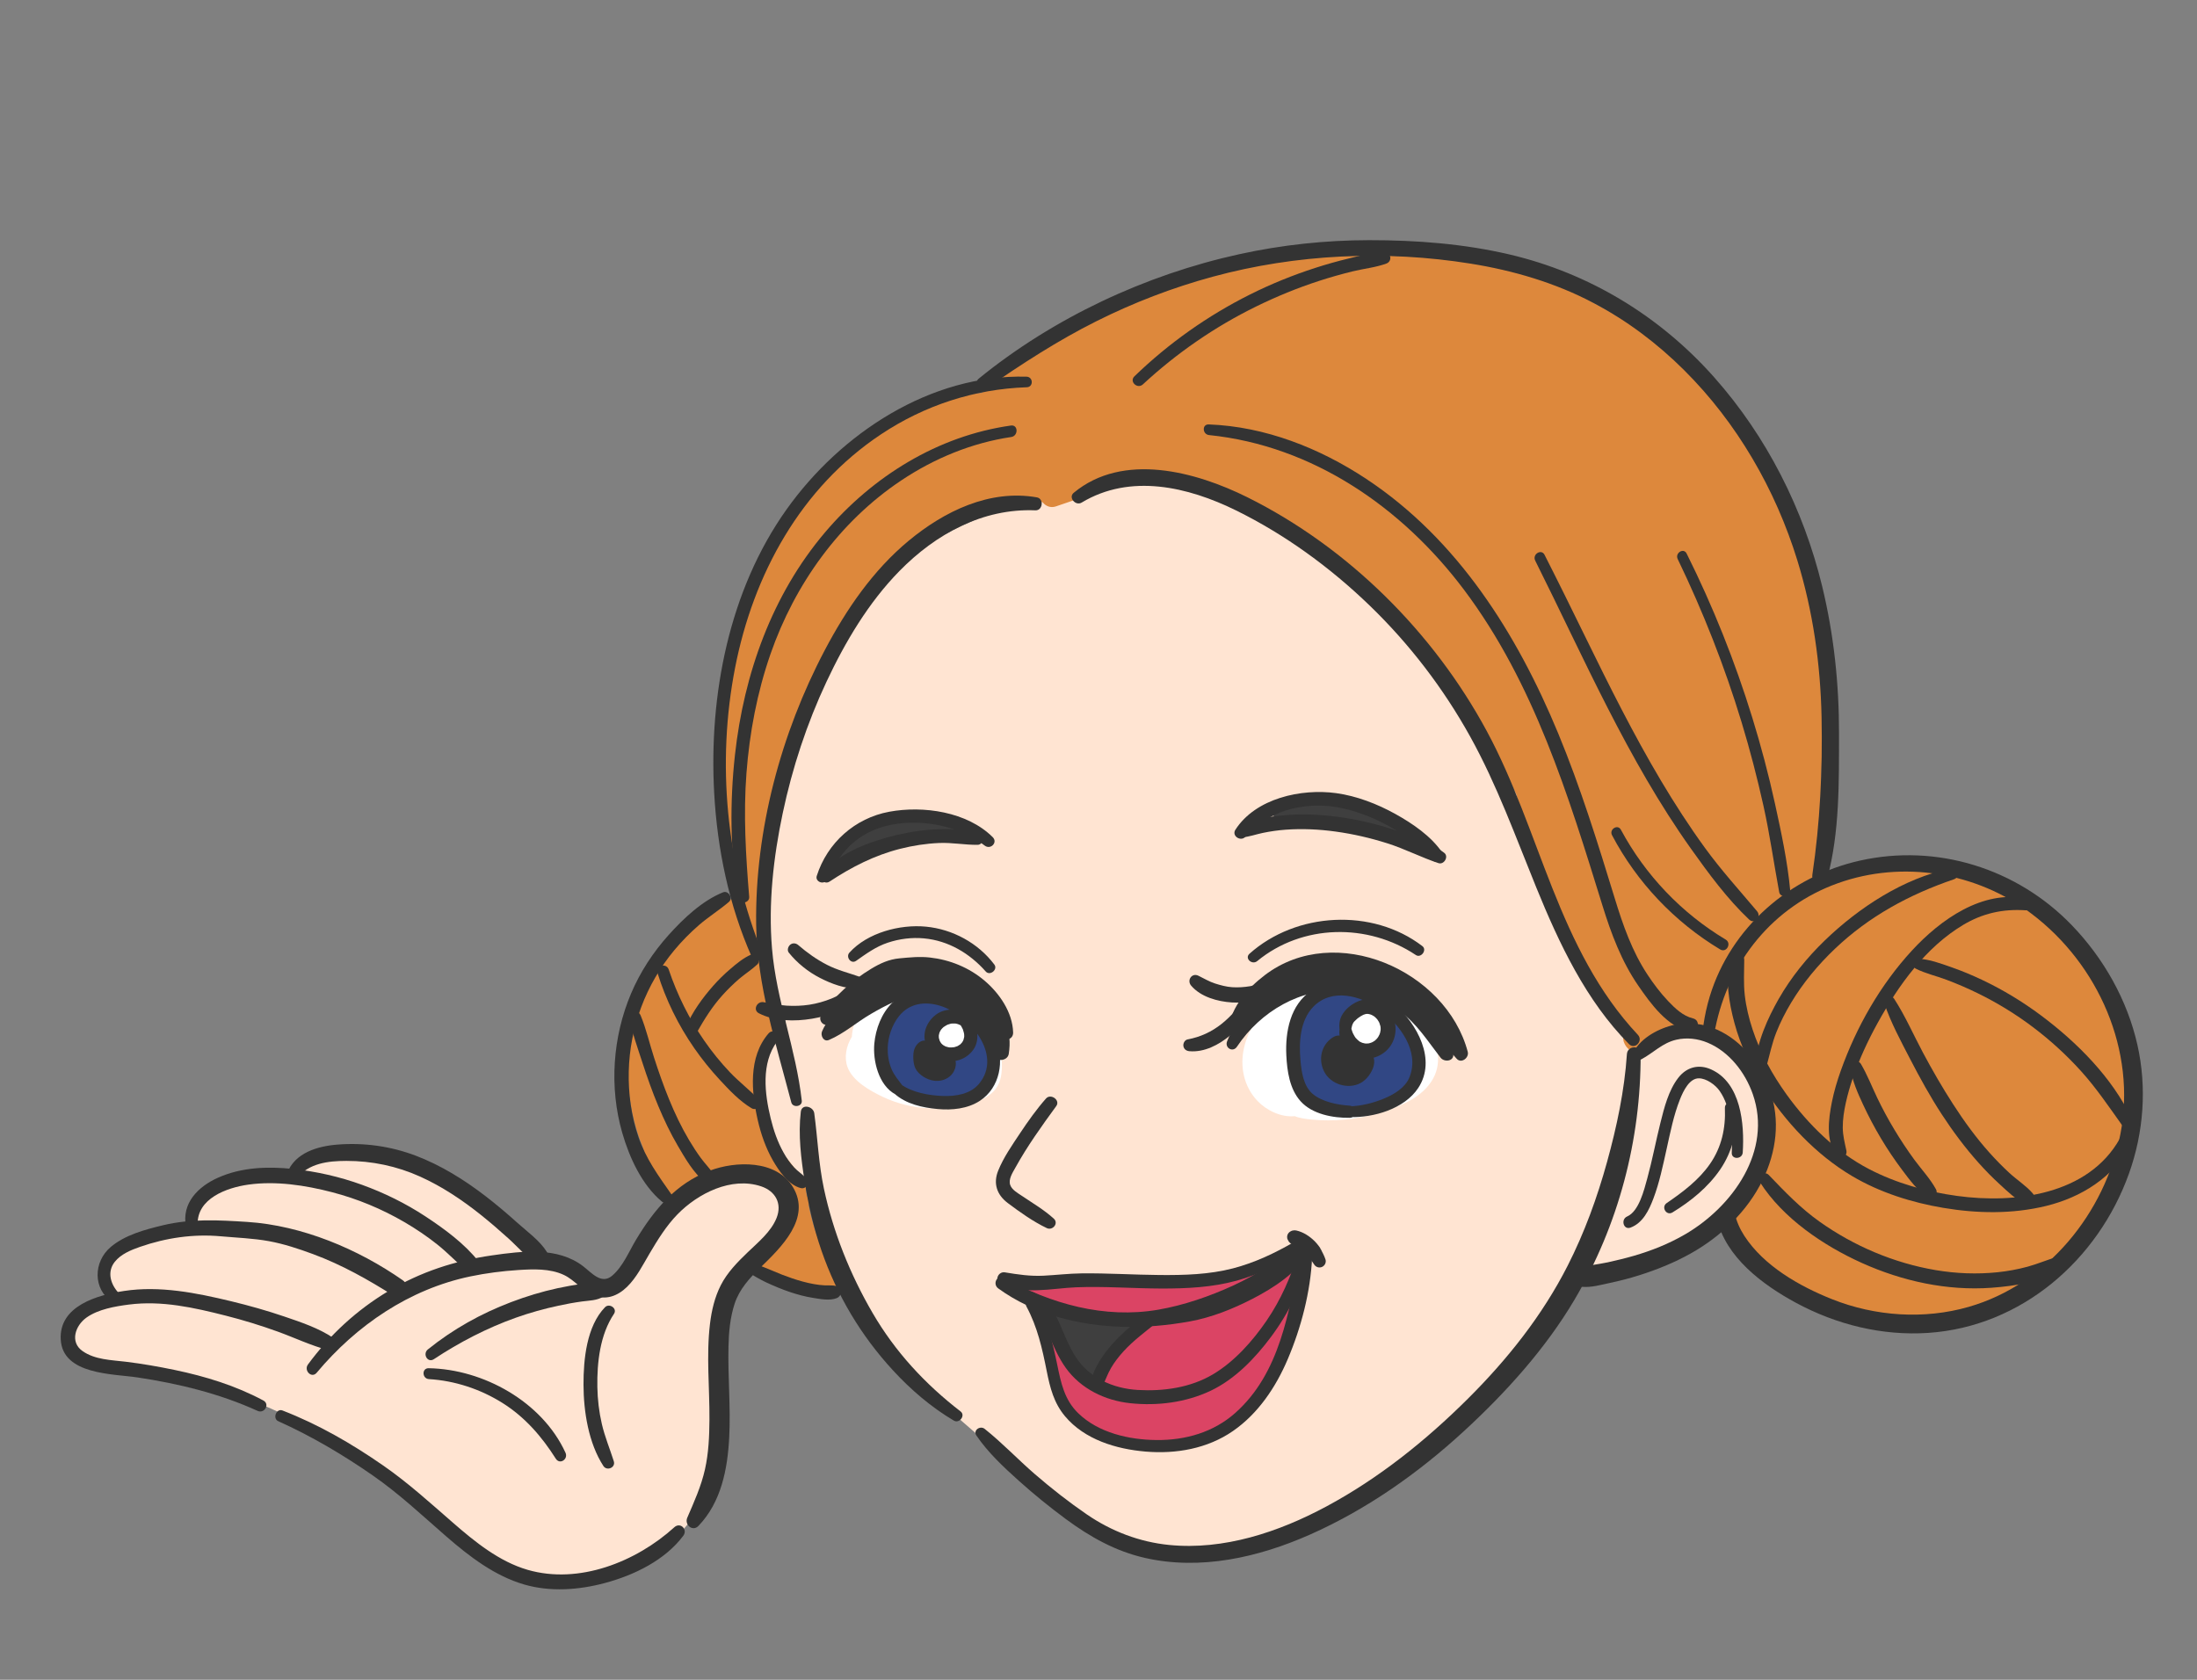 <?xml version="1.0" encoding="utf-8"?>
<!-- Generator: Adobe Illustrator 24.3.0, SVG Export Plug-In . SVG Version: 6.00 Build 0)  -->
<svg version="1.1" xmlns="http://www.w3.org/2000/svg" xmlns:xlink="http://www.w3.org/1999/xlink" x="0px" y="0px"
	 viewBox="0 0 170 130" style="enable-background:new 0 0 170 130;" xml:space="preserve">
<rect x="0" y="0" width="170" height="130" fill="#808080" stroke="none"/>
<style type="text/css">
	.st0{fill:none;}
	.st1{fill:#040000;}
	.st2{fill:#F06292;}
	.st3{display:none;}
	.st4{display:inline;fill:url(#);}
	.st5{display:inline;fill:#FFFFFF;}
	.st6{display:inline;fill:#F0F0EE;}
	.st7{display:inline;fill:url(#SVGID_3_);}
	.st8{display:inline;}
	.st9{fill:#333333;}
	.st10{fill:#48B034;}
	.st11{display:inline;fill:#48B034;}
	.st12{fill:url(#SVGID_4_);}
	.st13{display:inline;fill:none;stroke:#48B034;stroke-miterlimit:10;}
	.st14{fill:#F0F0EE;}
	.st15{display:inline;fill:#333333;}
	.st16{fill:#FFFFFF;}
	.st17{display:inline;fill:none;}
	.st18{display:inline;fill:#CAE5CD;}
	.st19{fill:#DDF2D8;}
	.st20{fill:#FFE6E6;}
	.st21{fill:url(#SVGID_5_);}
	.st22{opacity:0.4;fill:#FFFFFF;}
	.st23{fill:#FFFFFF;stroke:#333333;stroke-width:1.6;stroke-miterlimit:10;}
	.st24{display:inline;fill:#DDF2D8;}
	.st25{display:inline;fill:url(#SVGID_6_);}
	.st26{fill:#3D56A8;}
	.st27{fill:url(#SVGID_7_);}
	.st28{fill:#3E3A39;}
	.st29{fill:#FFA95C;}
	.st30{fill:#B4B4B4;}
	.st31{fill:none;stroke:#333333;stroke-width:4;}
	.st32{fill:url(#SVGID_8_);}
	.st33{fill-rule:evenodd;clip-rule:evenodd;fill:#FFFFFF;}
	.st34{fill:#C1C1C1;}
	.st35{fill:url(#SVGID_9_);}
	.st36{fill:url(#SVGID_10_);}
	.st37{fill:url(#SVGID_11_);}
	.st38{fill:url(#SVGID_12_);}
	.st39{fill:url(#SVGID_13_);}
	.st40{fill:url(#SVGID_14_);}
	.st41{fill:#7E49AD;}
	.st42{fill:#FFCD2C;}
	.st43{fill:#DB4464;}
	.st44{fill:none;stroke:#333333;stroke-width:2;stroke-miterlimit:10;}
	.st45{fill:#F4D3B0;}
	.st46{fill:#DD883C;}
	.st47{fill:url(#);}
	.st48{fill:#878787;}
	.st49{fill:#314784;}
	.st50{fill:#D6D6D6;}
	.st51{fill:#FFE4D2;}
	.st52{fill:#3F3F3F;}
	.st53{fill:#634B44;}
	.st54{fill:#AFD36F;}
	.st55{fill:#5DCEE8;}
	.st56{fill:none;stroke:#333333;stroke-width:4;stroke-linecap:round;stroke-linejoin:round;}
	.st57{fill:url(#SVGID_15_);}
	.st58{fill:url(#SVGID_16_);}
	.st59{fill:url(#SVGID_17_);}
	.st60{fill:url(#SVGID_19_);}
	.st61{fill:#FFBBE0;}
	.st62{fill:#3F9349;}
	.st63{clip-path:url(#SVGID_20_);}
	.st64{fill:#DB9B3E;}
	.st65{fill:#ED70B4;}
	.st66{fill:#BA9E8C;}
	.st67{fill:#A2E6EA;}
	.st68{fill:none;stroke:#CCCCCC;stroke-miterlimit:10;}
	.st69{clip-path:url(#SVGID_21_);fill:#DEEA6A;}
	.st70{clip-path:url(#SVGID_21_);}
	.st71{fill:none;stroke:#333333;stroke-miterlimit:10;}
	.st72{fill:#FFFDDE;}
	.st73{fill:none;stroke:#333333;stroke-width:2.4;stroke-linecap:round;stroke-linejoin:round;stroke-miterlimit:10;}
	.st74{fill:url(#SVGID_22_);}
	.st75{fill:url(#SVGID_23_);}
	.st76{fill:url(#SVGID_24_);}
	.st77{fill:url(#SVGID_25_);}
	.st78{fill:url(#SVGID_27_);}
	.st79{fill:url(#SVGID_28_);}
	.st80{fill:none;stroke:#333333;stroke-width:2;stroke-linecap:round;stroke-linejoin:round;stroke-miterlimit:10;}
	.st81{clip-path:url(#SVGID_30_);}
	.st82{fill:#FFCD2C;stroke:#333333;stroke-width:1.4;stroke-linecap:round;stroke-linejoin:round;stroke-miterlimit:10;}
	.st83{fill:#A2E6EA;stroke:#333333;stroke-width:1.4;stroke-linecap:round;stroke-linejoin:round;stroke-miterlimit:10;}
	.st84{fill:url(#SVGID_31_);}
	.st85{fill:none;stroke:#FFFFFF;stroke-miterlimit:10;}
	.st86{fill:none;stroke:#FFFFFF;stroke-width:2;stroke-miterlimit:10;}
	.st87{fill:#E8E8E8;}
	.st88{fill:url(#SVGID_32_);}
	.st89{fill:#C1875B;}
	.st90{fill:#4F403A;}
	.st91{fill:#FC63B0;}
	.st92{fill:none;stroke:#333333;stroke-width:3;stroke-linecap:round;stroke-miterlimit:10;}
	.st93{opacity:0.4;fill:url(#);}
	.st94{fill:none;stroke:#333333;stroke-width:3;stroke-linejoin:round;}
	.st95{clip-path:url(#SVGID_33_);}
	.st96{fill:#B4B3B3;}
	.st97{fill:url(#SVGID_34_);}
	.st98{fill:url(#SVGID_35_);}
	.st99{fill:url(#SVGID_36_);}
	.st100{fill:url(#SVGID_37_);}
	.st101{fill:#CCCCCC;}
	.st102{fill:#FFFFFF;stroke:#FFFFFF;stroke-miterlimit:10;}
	.st103{fill:#E5C99C;}
	.st104{fill:#E5E5E4;}
	.st105{fill:#F4D55B;}
	.st106{fill:#F6E8B7;}
	.st107{fill:#E1B748;}
	.st108{fill:#DB482A;}
	.st109{fill:#E06942;}
	.st110{fill:#0F8652;}
	.st111{fill:#7EAA4D;}
	.st112{fill:#CBCBCB;}
	.st113{fill:#7DC4E7;}
</style>
<pattern  x="-1146" y="-5102" width="12.659" height="12.659" patternUnits="userSpaceOnUse" id="新規パターンスウォッチ_1" viewBox="0 -12.659 12.659 12.659" style="overflow:visible;">
	<g>
		<rect x="0" y="-12.659" class="st0" width="12.659" height="12.659"/>
		<polygon class="st1" points="6.33,-12.659 0,-6.33 0,-4.747 7.912,-12.659 		"/>
		<polygon class="st1" points="12.659,-6.33 6.33,0 7.912,0 12.659,-4.747 		"/>
	</g>
</pattern>
<pattern  x="-1146" y="-5102" width="60" height="60" patternUnits="userSpaceOnUse" id="新規パターンスウォッチ_3" viewBox="0 -60 60 60" style="overflow:visible;">
	<g>
		<rect y="-60" class="st0" width="60" height="60"/>
		<polygon class="st2" points="0,-60 0,-46.742 13.258,-60 		"/>
		<polygon class="st2" points="60,-13.258 46.742,0 60,0 		"/>
		<polygon class="st2" points="60,-60 46.742,-60 0,-13.258 0,0 13.258,0 60,-46.742 		"/>
	</g>
</pattern>
<g id="レイヤー_3" class="st3">
	<rect x="-1212.287" y="-1412" class="st6" width="2022.692" height="2300"/>
	<g class="st8">
		
			<pattern  id="SVGID_3_" xlink:href="#譁ｰ隕上ヱ繧ｿ繝ｼ繝ｳ繧ｹ繧ｦ繧ｩ繝メ_3" patternTransform="matrix(1 0 0 1 -3.304719e-05 70)">
		</pattern>
		<path style="fill:url(#SVGID_3_);" d="M-766-72v880H394V-72H-766z"/>
	</g>
	<g class="st8">
		<rect x="-726" y="-32" class="st14" width="1080" height="800"/>
	</g>
</g>
<g id="レイヤー_5" class="st3">
</g>
<g id="レイヤー_4" class="st3">
	
		<pattern  id="SVGID_4_" xlink:href="#譁ｰ隕上ヱ繧ｿ繝ｼ繝ｳ繧ｹ繧ｦ繧ｩ繝メ_1" patternTransform="matrix(1 0 0 1 -2.789 68.436)">
	</pattern>
	<rect x="-381.84" y="101.949" style="display:inline;fill:url(#SVGID_4_);" width="390" height="6"/>
</g>
<g id="レイヤー_2">
	<g>
		<path class="st51" d="M134.074,81.049c-1.192-1.206-2.819-2.048-4.499-2.29c-0.663-0.096-1.558,0.085-2.179-0.133
			c-0.479-0.168-0.4-0.304-0.398-0.82c0.003-0.682,0.053-1.365,0.074-2.047c0.12-3.866-0.038-7.671-0.949-11.443
			c-0.772-3.198-1.998-6.303-3.577-9.188c-3.155-5.762-7.917-10.751-13.714-13.887c-3.457-1.87-7.252-2.991-11.099-3.724
			c-4.209-0.802-8.528-1.324-12.771-0.481c-2.243,0.446-4.409,1.228-6.549,2.019c-2.117,0.783-4.231,1.636-6.179,2.786
			c-3.586,2.116-6.373,5.346-7.964,9.191c-0.009,0.022-0.007,0.043-0.015,0.065c-2.147,3.679-3.637,7.718-4.385,11.933
			c-0.929,5.236-0.852,10.932,0.915,16.001c-0.003,0.005-0.007,0.011-0.011,0.016c-0.348,0.606-0.663,1.227-0.984,1.847
			c-0.607,1.176-0.969,2.38-0.85,3.716c0.114,1.273,0.533,2.477,1.049,3.637c0.491,1.103,0.974,2.377,1.916,3.178
			c0.311,0.264,0.704,0.262,1.029,0.12c0.141,1.024,0.331,2.042,0.59,3.043c0.366,1.412,0.873,2.775,1.466,4.1
			c0.121,0.31,0.258,0.613,0.397,0.915c0.513,1.293,1.15,2.529,1.996,3.656c1.308,1.742,2.997,3.066,4.739,4.349
			c0.04,0.029,0.08,0.058,0.119,0.087c0.043,0.07,0.087,0.14,0.16,0.201c0.067,0.056,0.139,0.106,0.207,0.162
			c-0.038,0.161-0.007,0.336,0.16,0.482c1.748,1.52,3.496,3.04,5.244,4.56c0.147,0.128,0.307,0.155,0.454,0.126
			c0.268,0.225,0.535,0.448,0.812,0.661c1.717,1.799,3.711,3.411,5.913,4.608c0.94,0.566,1.917,1.071,2.962,1.416
			c0.945,0.312,2.086,0.535,3.158,0.466c0.008,0.055,0.02,0.117,0.029,0.174c2.875,0.582,5.826-0.239,8.423-1.472
			c5.212-2.474,9.621-6.462,13.756-10.412c0.818-0.782,1.669-1.549,2.446-2.372c0.767-0.813,1.412-1.745,2.099-2.625
			c0.768-0.985,1.556-1.984,2.498-2.81c0.142-0.124,0.294-0.249,0.453-0.37c0.121-0.253,0.259-0.507,0.418-0.77
			c0.351-0.583,0.677-1.162,0.909-1.787c0.085-0.004,0.169-0.009,0.254-0.016c0.038,0.051,0.082,0.097,0.137,0.129
			c0.683,0.394,1.527,0.275,2.278,0.173c0.801-0.108,1.574-0.306,2.344-0.549c1.525-0.481,3.012-1.354,4.274-2.325
			c1.308-1.007,2.533-2.153,3.48-3.511c0.562-0.807,0.915-1.728,0.916-2.722c0-0.105-0.019-0.209-0.028-0.314
			C136.774,86.114,136.088,83.084,134.074,81.049z"/>
		<path class="st46" d="M163.91,80.001c-1.319-5.847-5.77-11.145-11.65-12.751c-1.853-0.506-3.86-0.623-5.771-0.488
			c-1.597,0.113-3.55,0.389-4.999,1.229c-0.203-0.074-0.417-0.113-0.638-0.119c-0.156-5.198,0.306-10.393,0.174-15.593
			c-0.066-2.592-0.296-5.183-0.831-7.722c-0.266-1.263-0.699-2.495-1.185-3.69c-0.296-0.727-0.672-1.632-1.294-2.173
			c-0.375-0.884-0.836-1.72-1.284-2.486c-0.045-0.11-0.08-0.219-0.129-0.33c-0.527-1.182-1.2-2.277-1.956-3.326
			c-0.733-1.018-1.562-1.965-2.465-2.835c-0.511-0.493-1.109-1.058-1.769-1.458c-0.882-0.934-1.807-1.826-2.828-2.552
			c-0.727-0.517-1.523-0.915-2.326-1.301c-0.067-0.057-0.116-0.122-0.202-0.169c-1.204-0.656-2.409-1.313-3.613-1.969
			c-0.193-0.105-0.389-0.13-0.582-0.123c-1.598-0.736-3.229-1.392-4.925-1.862c-1.529-0.424-3.141-0.713-4.732-0.691
			c-0.805,0.011-1.603,0.141-2.404,0.21c-0.145,0.012-0.294,0.005-0.441,0.009c-2.131-0.447-4.452-0.337-6.553-0.167
			c-3.09,0.25-6.136,0.92-9.073,1.902c-3.89,1.302-7.588,3.11-11.147,5.155c-0.554,0.272-1.102,0.59-1.619,0.949
			c-1.116,0.671-2.222,1.358-3.313,2.061c-0.281,0.181-0.371,0.441-0.351,0.693c-2.893,0.16-5.892,1.621-8.242,3.164
			c-1.735,1.139-3.249,2.573-4.556,4.178c-0.1,0.044-0.199,0.108-0.289,0.205c-2.224,2.378-3.783,5.219-4.578,8.305
			c-0.682,1.646-1.191,3.353-1.512,5.107c-1.304,5.415-0.944,11.2,0.308,16.608c-0.014,0.452-0.012,0.904-0.014,1.357
			c-1.496,0.658-2.82,1.704-3.929,2.96c-2.393,1.902-3.986,4.647-4.434,7.621c-0.014,0.045-0.038,0.082-0.045,0.134
			c-0.008,0.062-0.01,0.126-0.018,0.189c-0.001,0.008-0.002,0.016-0.002,0.023c-0.329,2.792-0.067,5.8,1.016,8.443
			c0.811,2.718,2.334,5.159,4.484,7.095c2.483,2.918,6.34,3.808,10.035,4.445c1.015,0.175,1.41-1.384,0.389-1.561
			c-0.069-0.012-0.142-0.025-0.212-0.037c-0.125-0.246-0.258-0.487-0.409-0.717c0.035-0.19,0.002-0.395-0.088-0.585
			c-0.446-0.941-0.802-1.926-1.078-2.93c-0.101-0.367-0.179-0.741-0.257-1.114c0.095-0.168,0.11-0.375-0.038-0.58
			c-0.04-0.055-0.072-0.113-0.107-0.17c-0.02-0.153-0.041-0.307-0.068-0.461c0.117-0.186,0.14-0.414-0.031-0.627
			c-0.464-0.581-0.928-1.162-1.392-1.742c-0.142-0.178-0.356-0.255-0.565-0.257c-0.128-0.283-0.238-0.56-0.335-0.79
			c-0.421-1.008-0.73-2.069-0.911-3.147c-0.266-1.578-0.201-3.129,0.086-4.662c0.024-0.009,0.045-0.022,0.069-0.033
			c0.01-0.004,0.02-0.01,0.03-0.015c0.015-0.008,0.032-0.012,0.045-0.022c-0.008,0.002-0.016,0.005-0.024,0.007
			c0.065-0.033,0.128-0.07,0.181-0.127c0.046-0.05,0.092-0.114,0.125-0.175c0.036-0.068,0.063-0.146,0.087-0.22
			c0.007-0.023,0.013-0.047,0.018-0.07c0.022-0.116,0.012-0.225,0.011-0.335c0.025-0.065,0.027-0.133,0.036-0.198
			c0.033-0.027,0.067-0.053,0.083-0.091c0.142-0.334,0.148-0.583,0.037-0.93c-0.056-0.176-0.113-0.351-0.17-0.527
			c0.005-0.421-0.112-0.836-0.199-1.253c-0.105-0.511-0.211-1.021-0.317-1.532c-0.186-0.9-0.371-1.8-0.56-2.699
			c0-1.358-0.006-2.717-0.011-4.075c0.056-0.077,0.1-0.165,0.123-0.268c0.121-0.543,0.189-1.086,0.227-1.632
			c0.116-0.093,0.207-0.221,0.235-0.406c0.668-4.321,1.759-8.553,3.155-12.692c0.974-2.056,2.084-4.034,3.342-5.917
			c0.002-0.002,0.003-0.002,0.004-0.004c1.351-1.721,2.712-3.433,4.072-5.147c2.578-2.201,5.804-3.607,9.196-4.002
			c0.124,0.157,0.302,0.271,0.546,0.299c0.375,0.043,0.746,0.061,1.114,0.07c0.239,0.294,0.611,0.471,1.036,0.326
			c0.942-0.322,1.884-0.644,2.825-0.966c0.516-0.195,0.697-0.654,0.655-1.084c0.015-0.022,0.02-0.048,0.033-0.072
			c0.088,0.105,0.207,0.184,0.394,0.172c0.788-0.047,1.534-0.278,2.316-0.356c0.93-0.092,1.88-0.028,2.8,0.122
			c1.783,0.292,3.485,0.9,5.112,1.674c3.407,1.623,6.641,3.84,9.502,6.291c5.231,4.481,8.954,10.368,11.979,16.492
			c1.623,6.476,4.23,13.028,8.62,18.133c-0.031,0.023-0.071,0.032-0.098,0.06c-0.051,0.052-0.089,0.116-0.13,0.176
			c0.037-0.05,0.074-0.1,0.11-0.15c-0.003,0.004-0.006,0.008-0.009,0.012c-0.035,0.046-0.089,0.109-0.117,0.16l-0.005,0.007
			c-0.024,0.06-0.047,0.121-0.071,0.181c-0.001,0.003-0.002,0.006-0.002,0.009c-0.007,0.067-0.015,0.134-0.022,0.201
			c-0.002,0.026-0.002,0.053,0,0.079c0.001,0.013,0.002,0.026,0.004,0.039c0.01,0.075,0.017,0.158,0.038,0.231
			c0.025,0.083,0.075,0.181,0.108,0.249c0.049,0.102,0.127,0.19,0.201,0.273c0.018,0.02,0.036,0.038,0.056,0.055
			c0.067,0.056,0.139,0.11,0.214,0.156c0.06,0.023,0.12,0.047,0.18,0.071c0.1,0.029,0.199,0.031,0.298,0.006
			c0.067-0.002,0.13-0.02,0.187-0.056c0.092-0.032,0.17-0.086,0.236-0.16c0.073-0.074,0.132-0.163,0.192-0.248
			c0.026-0.037,0.049-0.076,0.069-0.117c0.029-0.062,0.056-0.133,0.077-0.198c0.003-0.011,0.007-0.021,0.009-0.032l0-0.003
			c0.145,0.009,0.294,0,0.448-0.053c0.544-0.186,1.083-0.3,1.657-0.322c1.092-0.041,2.168-0.007,3.183,0.459
			c0.85,0.39,1.617,0.984,2.166,1.745c0.284,0.394,0.542,0.823,0.728,1.272c0.247,0.601,0.474,1.156,1.058,1.428
			c0.001,0.001,0.003,0,0.005,0.001c0.002,0.016-0.002,0.029,0.001,0.046c0.07,0.442,0.118,0.887,0.134,1.335
			c0.033,0.937-0.062,1.861-0.282,2.771c-0.216,0.896-0.555,1.727-0.978,2.543c-0.435,0.838-1.143,1.637-1.402,2.53
			c-0.06,0.205,0.039,0.39,0.193,0.502c-0.02,0.424,0.143,0.87,0.363,1.212c0.946,1.469,2.442,2.657,3.936,3.528
			c2.601,1.518,5.556,2.113,8.532,2.223c0.173,0.252,0.454,0.449,0.842,0.491c1.79,0.193,3.416-0.642,4.994-1.372
			c0.036-0.016,0.07-0.036,0.106-0.053c0.23,0.223,0.56,0.339,0.929,0.222c1.741-0.554,3.313-1.475,4.606-2.774
			c0.518-0.521,0.976-1.111,1.38-1.729c2.027-0.852,3.172-4.858,3.593-6.428C164.543,86.862,164.665,83.35,163.91,80.001z"/>
		<path class="st52" d="M109.25,64.704c-0.177-0.888-1.548-1.38-2.293-1.657c-0.213-0.079-0.439-0.114-0.658-0.173
			c-0.076-0.072-0.163-0.132-0.272-0.166c-1.19-0.372-2.432-0.6-3.677-0.676c-1.19-0.073-2.523-0.058-3.671,0.29
			c-0.535,0.162-0.368,0.897,0.149,0.928c1.158,0.069,2.303,0.012,3.461,0.16c0.393,0.05,0.778,0.129,1.164,0.203
			c0.105,0.242,0.324,0.435,0.664,0.446c0.821-0.011,1.63,0.118,2.401,0.405c0.354,0.132,0.692,0.302,1.018,0.491
			c0.369,0.214,0.751,0.492,1.192,0.469C109.117,65.404,109.322,65.064,109.25,64.704z"/>
		<path class="st52" d="M74.926,63.745c-0.697-0.602-1.918-0.554-2.789-0.591c-0.964-0.041-1.94-0.07-2.894,0.093
			c-0.915,0.156-1.691,0.556-2.439,1.091c-0.74,0.53-1.467,1.07-2.133,1.69c-0.454,0.423,0.152,0.993,0.629,0.775
			c1.433-0.655,2.755-1.838,4.366-2.023c0.83-0.095,1.679-0.021,2.512,0.011c0.808,0.031,1.945,0.212,2.664-0.233
			C75.113,64.39,75.18,63.964,74.926,63.745z"/>
		<path class="st16" d="M76.605,78.92c-1.265-2.169-3.979-3.584-6.657-2.971c-1.381,0.316-2.604,1.109-3.337,2.27
			c-0.391,0.62-0.666,1.326-0.696,2.015c-0.436,0.716-0.609,1.587-0.34,2.336c0.391,1.09,1.742,1.85,2.777,2.335
			c2.206,1.035,4.806,1.152,7.149,0.36c0.566-0.191,1.136-0.484,1.504-0.947c0.474-0.595,0.532-1.323,0.517-2.032
			C77.495,81.135,77.193,79.929,76.605,78.92z"/>
		<path class="st16" d="M109.546,78.465c-3.647-3.643-12.008-2.969-13.286,2.632c-0.331,1.454-0.011,3.004,1.044,4.106
			c0.716,0.747,1.83,1.278,2.883,1.177c0.4,0.166,0.863,0.219,1.309,0.262c0.842,0.082,1.689,0.084,2.531,0.004
			c1.638-0.156,3.234-0.58,4.712-1.288c1.307-0.626,2.444-1.697,2.53-3.19C111.35,80.794,110.496,79.414,109.546,78.465z"/>
		<path class="st49" d="M76.394,81.105c0.008-0.073,0.016-0.145,0.024-0.217c-0.005-0.194-0.063-0.372-0.16-0.538
			c-0.01-0.06-0.007-0.121-0.019-0.181c-0.299-1.481-1.606-2.402-3.022-2.614c-0.517-0.214-1.063-0.355-1.624-0.386
			c-1.055-0.058-2.099,0.505-2.624,1.417c-0.426,0.74-0.726,1.646-0.724,2.523c-0.089,0.355-0.147,0.717-0.133,1.083
			c0.02,0.522,0.162,1.088,0.467,1.521c0.396,0.561,0.92,0.895,1.552,1.134c0.448,0.169,0.924,0.268,1.397,0.335
			c0.566,0.08,1.15,0.145,1.722,0.102c1.157-0.087,2.362-0.591,2.919-1.674C76.565,82.841,76.601,81.938,76.394,81.105z"/>
		<path class="st49" d="M108.84,79.486c-0.585-0.775-1.296-1.405-2.058-2.002c-0.928-0.727-1.86-1.35-3.084-1.37
			c-0.586-0.01-1.249,0.261-1.75,0.556c-0.531,0.312-1.017,0.805-1.274,1.367c-0.174,0.38-0.253,0.782-0.275,1.193
			c-0.189,0.737-0.322,1.487-0.34,2.249c-0.027,1.143,0.119,2.404,1.078,3.158c1.785,1.403,4.104,1.778,6.089,0.996
			c0.557-0.219,1.351-1.086,1.79-1.507c0.499-0.48,0.722-1.133,0.767-1.812C109.846,81.309,109.438,80.279,108.84,79.486z"/>
		<path class="st16" d="M107.248,79.516c-0.013-0.109-0.028-0.234-0.049-0.341c-0.004-0.016-0.007-0.032-0.012-0.048
			c-0.003-0.009-0.006-0.018-0.009-0.026c-0.035-0.098-0.08-0.205-0.122-0.299c-0.014-0.032-0.03-0.061-0.05-0.089
			c-0.055-0.082-0.144-0.218-0.228-0.301c-0.029-0.028-0.062-0.049-0.092-0.075c-0.077-0.072-0.16-0.138-0.243-0.201
			c-0.023-0.018-0.047-0.033-0.072-0.047c-0.097-0.053-0.2-0.094-0.301-0.134c-0.026-0.01-0.053-0.018-0.08-0.023
			c-0.054-0.01-0.112-0.015-0.164-0.021c-0.051-0.006-0.11-0.017-0.164-0.019c-0.028-0.001-0.055,0.001-0.082,0.005
			c-0.096,0.015-0.196,0.028-0.29,0.053c-0.012,0.003-0.023,0.006-0.035,0.011c-0.012,0.004-0.023,0.009-0.034,0.014
			c-0.087,0.04-0.18,0.083-0.263,0.133c-0.021,0.012-0.04,0.027-0.059,0.044c-0.073,0.062-0.148,0.126-0.215,0.195
			c-0.009,0.009-0.018,0.019-0.027,0.029c-0.069,0.085-0.127,0.182-0.184,0.276c-0.038,0.063-0.055,0.126-0.081,0.2
			c-0.033,0.092-0.067,0.176-0.079,0.274c-0.014,0.117-0.032,0.237-0.032,0.355c0,0.026,0.002,0.053,0.005,0.079
			c0.001,0.003,0.001,0.007,0.001,0.01c0.004,0.022,0.007,0.044,0.01,0.066c0.001,0.007-0.003,0.014-0.002,0.022
			c0.028,0.335,0.071,0.487,0.21,0.784c0.011,0.025,0.026,0.048,0.041,0.07c0.054,0.077,0.147,0.228,0.237,0.308
			c0.191,0.171,0.387,0.324,0.635,0.372c0.254,0.049,0.519,0.065,0.767-0.037c0.099-0.041,0.203-0.096,0.297-0.148
			c0.014-0.008,0.027-0.016,0.04-0.024c0.013-0.009,0.026-0.019,0.038-0.03c0.087-0.074,0.179-0.15,0.257-0.235
			c0.082-0.088,0.175-0.248,0.222-0.324c0.019-0.031,0.035-0.062,0.049-0.096c0.04-0.102,0.107-0.259,0.131-0.391
			c0.021-0.12,0.043-0.245,0.034-0.367C107.251,79.532,107.249,79.524,107.248,79.516z"/>
		<path class="st16" d="M74.834,80.166c-0.003-0.042-0.035-0.241-0.045-0.284c-0.001-0.004-0.002-0.009-0.003-0.013
			c-0.002-0.009-0.005-0.018-0.008-0.026c-0.003-0.009-0.007-0.017-0.01-0.026c-0.036-0.088-0.076-0.179-0.119-0.263
			c-0.008-0.016-0.017-0.031-0.027-0.046c-0.059-0.083-0.127-0.163-0.195-0.239c-0.012-0.013-0.024-0.026-0.038-0.038
			c-0.067-0.056-0.143-0.109-0.215-0.159c-0.009-0.006-0.017-0.011-0.026-0.017c-0.008-0.004-0.016-0.008-0.024-0.012
			c-0.076-0.036-0.168-0.071-0.248-0.098c-0.023-0.008-0.046-0.012-0.07-0.016c-0.091-0.013-0.188-0.028-0.28-0.029
			c-0.012,0-0.024,0-0.036,0.002c-0.089,0.008-0.181,0.026-0.268,0.042c-0.013,0.002-0.027,0.005-0.04,0.009
			c-0.051,0.014-0.101,0.026-0.15,0.047c-0.117,0.051-0.24,0.098-0.345,0.173c-0.078,0.056-0.152,0.119-0.224,0.18
			c-0.021,0.018-0.041,0.036-0.06,0.055c-0.018,0.018-0.034,0.038-0.05,0.058c-0.06,0.077-0.125,0.155-0.172,0.24
			c-0.006,0.011-0.011,0.022-0.017,0.033c-0.033,0.072-0.064,0.153-0.09,0.228c-0.004,0.011-0.007,0.022-0.01,0.034
			c-0.01,0.04-0.011,0.089-0.015,0.125c-0.004,0.036-0.013,0.088-0.013,0.13c0,0.014,0.001,0.027,0.002,0.04
			c0.007,0.064,0.024,0.165,0.036,0.227c0.002,0.007,0.003,0.015,0.005,0.022c0.004,0.014,0.009,0.026,0.014,0.039
			c0.029,0.07,0.058,0.149,0.098,0.213c0,0,0.001,0.001,0.001,0.002c0.002,0.007-0.001,0.013,0.002,0.02
			c0.039,0.087,0.078,0.174,0.118,0.26c0.102,0.163,0.237,0.292,0.404,0.385c0.094,0.04,0.191,0.078,0.287,0.114
			c0.011,0.004,0.021,0.008,0.032,0.01c0.011,0.002,0.022,0.003,0.033,0.004c0.107,0.013,0.215,0.03,0.323,0.034
			c0.024,0.001,0.048,0,0.072-0.002c0.105-0.011,0.211-0.031,0.315-0.05c0.012-0.002,0.025-0.004,0.037-0.008
			c0.021-0.005,0.042-0.012,0.062-0.021c0.093-0.038,0.19-0.082,0.28-0.127c0.011-0.006,0.023-0.012,0.033-0.018
			c0.096-0.06,0.182-0.138,0.266-0.213c0.008-0.007,0.015-0.014,0.022-0.021c0.018-0.018,0.155-0.207,0.17-0.23
			c0.003-0.005,0.006-0.01,0.009-0.016c0.005-0.008,0.009-0.017,0.013-0.025c0.041-0.089,0.077-0.187,0.11-0.279
			c0.007-0.019,0.013-0.038,0.017-0.057c0.002-0.009,0.003-0.019,0.004-0.028c0.014-0.096,0.027-0.206,0.033-0.303
			C74.837,80.209,74.836,80.188,74.834,80.166z"/>
		<g>
			<path class="st43" d="M98.947,105.103c0.01-0.005,0.019-0.006,0.029-0.01c0.055-0.023,0.108-0.05,0.162-0.074
				C99.074,105.047,99.01,105.075,98.947,105.103z"/>
		</g>
		<path class="st43" d="M99.859,97.522c-1.602,0.487-3.251,0.821-4.909,1.128c-0.675,0.125-1.36,0.251-2.048,0.347
			c-1.059,0.002-2.119,0.004-3.178,0.007c-0.192,0-0.345,0.06-0.477,0.14c-1.215-0.173-2.419-0.269-3.652-0.288
			c-1.207-0.018-2.378,0.03-3.557,0.274c-1.172,0.243-2.298,0.594-3.512,0.607c0.707,0.321,1.241,0.936,1.608,1.633
			c1.047,1.989,1.263,4.316,1.999,6.421c0.346,0.988,0.801,1.913,1.653,2.556c0.999,0.753,2.138,1.195,3.324,1.507
			c2.078,0.17,4.34-0.001,6.121-0.716c2.265-0.908,3.812-2.715,5.114-4.497c0.835-1.143,1.397-2.283,1.7-3.613
			c0.343-1.509,0.663-3.021,0.993-4.532C101.164,97.92,100.57,97.306,99.859,97.522z"/>
		<path class="st52" d="M87.534,102.581c-0.13-0.248-0.472-0.353-0.728-0.276c-0.12,0.036-0.212,0.108-0.286,0.196
			c-0.025,0.002-0.074,0.009-0.111,0.008c-0.058-0.002-0.115-0.004-0.173-0.008c-0.305-0.017-0.47-0.038-0.787-0.098
			c-0.13-0.024-0.254-0.062-0.381-0.093c-0.475-0.257-0.998-0.421-1.548-0.479c-0.032-0.015-0.065-0.03-0.097-0.045
			c-0.221-0.103-0.472-0.113-0.681-0.009c-0.251-0.658-1.29-0.353-1.071,0.338c0.21,0.664,0.44,1.309,0.792,1.913
			c0.159,0.273,0.338,0.534,0.526,0.789c0.254,0.702,0.615,1.357,1.11,1.949c0.159,0.19,0.493,0.211,0.699,0.115
			c0.25-0.118,0.35-0.326,0.377-0.592c-0.008,0.076,0.02-0.105,0.024-0.122c0.014-0.071,0.032-0.142,0.052-0.212
			c0.044-0.153,0.058-0.189,0.12-0.319c0.113-0.239,0.279-0.503,0.415-0.676c0.279-0.355,0.601-0.67,0.929-0.98
			c0.1-0.013,0.198-0.033,0.293-0.067C87.562,103.718,87.805,103.096,87.534,102.581z"/>
		<path class="st51" d="M60.572,92.815c-0.363-1.412-1.849-2.072-3.201-1.902c-1.441,0.181-2.831,1.067-3.949,1.949
			c-1.298,1.024-2.393,2.254-3.404,3.556c-0.534,0.688-1.039,1.398-1.564,2.092c-0.499,0.659-1.218,1.537-2.146,1.416
			c-0.085-0.011-0.162,0.008-0.229,0.044c-0.069-0.063-0.137-0.129-0.205-0.188c-0.535-0.464-1.134-0.859-1.758-1.192
			c-0.641-0.342-1.312-0.615-2.008-0.821c-0.241-0.071-0.5-0.148-0.762-0.216c-0.357-0.487-0.776-0.938-1.167-1.37
			c-0.832-0.919-1.738-1.774-2.706-2.549c-0.969-0.774-1.996-1.499-3.09-2.085c-0.559-0.3-1.142-0.564-1.728-0.806
			c-0.286-0.118-0.593-0.255-0.908-0.353c-1.137-0.524-2.339-0.868-3.584-1.004c-1.211-0.132-2.548-0.148-3.672,0.382
			c-0.6,0.283-1.165,0.787-1.409,1.395c-0.491-0.14-0.986-0.265-1.492-0.34c-1.154-0.173-2.337-0.143-3.448,0.245
			c-1.01,0.352-1.874,0.982-2.442,1.896c-0.302,0.485-0.603,1.25-0.586,1.929c-0.577,0.056-1.148,0.174-1.63,0.265
			c-1.224,0.229-2.564,0.589-3.625,1.264c-0.98,0.623-1.577,1.645-1.376,2.821c0.101,0.587,0.372,1.12,0.745,1.576
			c-0.373,0.103-0.741,0.219-1.095,0.369c-0.767,0.264-1.579,0.668-2.094,1.244c-0.003,0.002-0.006,0.003-0.009,0.005
			c0.001,0.001,0.001,0.002,0.002,0.002c-0.007,0.008-0.013,0.017-0.02,0.024c-0.04,0.032-0.085,0.056-0.125,0.089
			c-0.148,0.122-0.208,0.274-0.213,0.428c-0.166,0.362-0.223,0.773-0.108,1.243c0.032,0.134,0.116,0.198,0.211,0.234
			c0.217,0.352,0.62,0.572,0.991,0.717c1.461,0.569,3.05,0.762,4.589,1.008c2.956,0.474,5.844,1.25,8.611,2.399
			c2.659,1.104,5.195,2.491,7.595,4.08c2.533,1.676,4.817,3.623,7.119,5.595c2.017,1.728,4.636,3.729,7.419,3.723
			c1.38,0.747,3.371,0.273,4.751-0.164c1.607-0.509,3.337-1.242,4.694-2.253c1.296-0.965,2.325-2.254,2.991-3.728
			c0.682-1.509,0.949-3.136,1.234-4.755c0.049-0.279-0.164-0.433-0.368-0.409c0.044-0.248,0.091-0.496,0.126-0.746
			c0.227-1.63,0.23-3.246,0.137-4.886c-0.094-1.661-0.225-3.43,0.475-4.989c0.586-1.307,1.61-2.342,2.542-3.405
			C59.552,95.65,60.946,94.268,60.572,92.815z"/>
		<g>
			<g>
				<g>
					<path class="st9" d="M75.555,111.1c0.903,1.321,2.094,2.434,3.281,3.499c1.163,1.043,2.375,2.029,3.631,2.957
						c1.873,1.383,3.839,2.491,6.128,3.012c4.315,0.982,8.792-0.046,12.764-1.803c4.402-1.948,8.409-4.776,11.942-8.03
						c3.226-2.972,6.3-6.373,8.539-10.164c3.394-5.746,5.137-12.357,5.109-19.018c-0.003-0.694-1.018-0.645-1.062,0.026
						c-0.186,2.814-0.784,5.62-1.533,8.334c-0.763,2.766-1.751,5.483-3.053,8.043c-1.964,3.861-4.663,7.251-7.724,10.297
						c-3.249,3.234-6.897,6.16-10.945,8.333c-3.689,1.981-7.927,3.398-12.164,2.979c-2.295-0.227-4.466-1.059-6.364-2.359
						c-1.398-0.958-2.736-2.007-4.018-3.114c-1.322-1.142-2.528-2.424-3.894-3.511C75.85,110.305,75.27,110.683,75.555,111.1
						L75.555,111.1z"/>
				</g>
			</g>
			<g>
				<g>
					<path class="st9" d="M63.972,68.09c0.565-1.107,1.179-2.169,2.158-2.964c0.837-0.68,1.837-1.111,2.894-1.308
						c2.408-0.45,5.229,0.112,7.169,1.621c0.449,0.349,1.04-0.235,0.621-0.652c-1.975-1.964-5.363-2.457-8.011-1.965
						c-2.651,0.493-4.783,2.395-5.604,4.964C63.054,68.239,63.757,68.51,63.972,68.09L63.972,68.09z"/>
				</g>
			</g>
			<g>
				<g>
					<path class="st9" d="M75.839,64.613c-0.919-0.462-2.095-0.464-3.101-0.44c-1.118,0.026-2.238,0.186-3.326,0.442
						c-2.066,0.485-4.306,1.325-5.808,2.881c-0.367,0.38,0.136,1.027,0.59,0.727c1.699-1.123,3.468-2.029,5.452-2.532
						c0.994-0.252,2.009-0.409,3.034-0.452c1-0.042,1.979,0.155,2.972,0.142C76.049,65.375,76.205,64.797,75.839,64.613
						L75.839,64.613z"/>
				</g>
			</g>
			<g>
				<g>
					<path class="st9" d="M96.146,64.802c0.532-0.046,1.044-0.234,1.565-0.342c0.589-0.122,1.181-0.207,1.781-0.25
						c1.282-0.092,2.582-0.03,3.854,0.145c1.359,0.187,2.701,0.497,4.008,0.912c1.353,0.429,2.612,1.088,3.955,1.533
						c0.433,0.143,0.816-0.517,0.44-0.8c-1.143-0.86-2.57-1.358-3.919-1.798c-1.431-0.466-2.904-0.806-4.397-0.997
						c-1.345-0.172-2.703-0.236-4.055-0.111c-1.095,0.101-2.566,0.23-3.46,0.938C95.627,64.262,95.69,64.841,96.146,64.802
						L96.146,64.802z"/>
				</g>
			</g>
			<g>
				<g>
					<path class="st9" d="M96.35,64.776c0.944-0.938,1.865-1.658,3.161-2.059c1.286-0.398,2.686-0.477,4.01-0.237
						c1.374,0.25,2.714,0.773,3.933,1.448c0.607,0.336,1.192,0.717,1.735,1.149c0.585,0.466,1.082,1.019,1.65,1.501
						c0.403,0.342,1.076-0.128,0.751-0.609c-0.853-1.261-2.306-2.248-3.62-2.976c-1.402-0.777-2.99-1.393-4.584-1.612
						c-2.687-0.368-6.224,0.389-7.796,2.838C95.291,64.685,95.979,65.145,96.35,64.776L96.35,64.776z"/>
				</g>
			</g>
			<g>
				<g>
					<path class="st9" d="M64.327,79.173c1.084-0.924,2.173-1.872,3.373-2.644c0.555-0.357,1.173-0.75,1.835-0.839
						c0.666-0.089,1.359-0.14,2.029-0.075c1.267,0.123,2.521,0.613,3.468,1.474c0.991,0.901,1.576,2.058,2.35,3.121
						c0.307,0.421,1.027,0.271,1.012-0.301c-0.041-1.563-1.056-3.037-2.219-4.021c-1.192-1.009-2.676-1.614-4.224-1.786
						c-0.802-0.089-1.558-0.009-2.355,0.065c-0.816,0.076-1.495,0.391-2.193,0.812c-1.473,0.889-2.798,2.109-3.814,3.49
						C63.202,78.997,63.821,79.605,64.327,79.173L64.327,79.173z"/>
				</g>
			</g>
			<g>
				<g>
					<path class="st9" d="M64.141,80.484c1.187-0.505,2.165-1.391,3.281-2.033c1.126-0.648,2.416-1.352,3.74-1.421
						c1.446-0.075,2.338,0.74,3.353,1.649c0.969,0.867,1.725,1.926,2.358,3.057c0.259,0.462,1.101,0.373,1.184-0.184
						c0.13-0.873,0.087-1.645-0.317-2.449c-0.35-0.696-0.9-1.289-1.49-1.791c-1.347-1.147-2.661-2.145-4.494-2.241
						c-1.661-0.087-3.255,0.637-4.652,1.467c-1.305,0.775-2.891,1.837-3.497,3.284C63.472,80.142,63.73,80.659,64.141,80.484
						L64.141,80.484z"/>
				</g>
			</g>
			<g>
				<g>
					<path class="st9" d="M69.874,84.07c-0.324-0.442-0.684-0.834-0.895-1.349c-0.212-0.518-0.304-1.073-0.289-1.632
						c0.022-0.847,0.337-1.779,0.87-2.446c0.811-1.015,2.019-1.168,3.2-0.801c2.222,0.69,4.862,3.761,3.004,6.022
						c-0.676,0.822-1.816,0.989-2.819,0.953c-1.076-0.039-2.347-0.266-3.235-0.9c-0.41-0.293-0.882,0.374-0.517,0.705
						c0.908,0.824,2.181,1.099,3.372,1.208c1.097,0.101,2.304-0.019,3.248-0.633c1.577-1.024,1.927-3.122,1.226-4.773
						c-1.18-2.777-5.38-5.363-7.997-2.818c-0.829,0.806-1.285,2.025-1.389,3.158c-0.123,1.347,0.341,3.237,1.629,3.927
						C69.652,84.889,70.148,84.442,69.874,84.07z"/>
				</g>
			</g>
			<g>
				<g>
					<path class="st9" d="M95.921,79.953c0.91-1.381,2.107-2.532,3.636-3.192c1.425-0.615,3.058-0.949,4.608-0.739
						c3.632,0.492,6.267,3.28,8.541,5.904c0.363,0.419,0.99-0.064,0.865-0.532c-1.683-6.315-10.261-10.075-15.703-5.927
						c-1.38,1.052-2.518,2.392-2.846,4.132C94.917,80.152,95.616,80.416,95.921,79.953L95.921,79.953z"/>
				</g>
			</g>
			<g>
				<g>
					<path class="st9" d="M95.714,81.004c1.836-2.75,4.937-4.559,8.278-4.359c1.551,0.093,3.079,0.704,4.328,1.616
						c1.324,0.967,2.162,2.325,3.151,3.595c0.285,0.366,1.052,0.29,0.983-0.292c-0.225-1.912-1.59-3.429-3.097-4.542
						c-1.529-1.13-3.325-1.818-5.223-1.967c-3.771-0.295-7.774,2.001-9.182,5.529C94.748,81.098,95.397,81.478,95.714,81.004
						L95.714,81.004z"/>
				</g>
			</g>
			<g>
				<g>
					<path class="st9" d="M96.75,77.055c-0.367,0.378-0.742,0.748-1.108,1.126c-0.352,0.364-0.703,0.729-1.1,1.045
						c-0.795,0.634-1.655,1.028-2.651,1.216c-0.224,0.042-0.357,0.313-0.321,0.519c0.043,0.244,0.229,0.372,0.467,0.392
						c1.167,0.1,2.276-0.5,3.147-1.216c0.899-0.74,1.594-1.629,2.222-2.602C97.662,77.137,97.067,76.729,96.75,77.055L96.75,77.055z
						"/>
				</g>
			</g>
			<g>
				<g>
					<path class="st9" d="M98.13,75.927c-0.47,0.113-0.914,0.315-1.397,0.395c-0.458,0.076-0.926,0.109-1.391,0.078
						c-0.449-0.03-0.886-0.149-1.314-0.284c-0.463-0.146-0.867-0.397-1.301-0.606c-0.509-0.245-0.907,0.356-0.561,0.765
						c0.747,0.882,2.057,1.237,3.162,1.306c1.066,0.067,2.447-0.16,3.223-0.969C98.85,76.3,98.521,75.833,98.13,75.927L98.13,75.927
						z"/>
				</g>
			</g>
			<g>
				<g>
					<path class="st9" d="M104.435,86.451c1.848,0.059,4.232-0.631,5.304-2.25c1.449-2.191-0.095-4.968-1.811-6.462
						c-1.751-1.525-4.352-2.484-6.468-1.063c-1.617,1.086-2.016,3.161-1.927,4.985c0.061,1.229,0.252,2.614,1.104,3.564
						c0.904,1.008,2.509,1.301,3.799,1.283c0.616-0.009,0.574-0.906-0.023-0.943c-0.921-0.057-2.127-0.296-2.848-0.915
						c-0.715-0.614-0.86-1.72-0.938-2.604c-0.122-1.388-0.035-3.065,0.99-4.127c1.425-1.476,3.681-0.877,5.136,0.202
						c1.545,1.145,3.124,3.225,2.309,5.249c-0.326,0.81-1.186,1.322-1.954,1.643c-0.843,0.352-1.779,0.583-2.693,0.609
						C103.877,85.636,103.904,86.434,104.435,86.451z"/>
				</g>
			</g>
			<g>
				<g>
					<path class="st9" d="M74.19,79.206c0.03,0.026,0.06,0.053,0.088,0.082c0.015,0.016,0.078,0.089,0.036,0.035
						c0.054,0.069,0.093,0.145,0.132,0.223c0.018,0.036,0.037,0.072,0.056,0.108c0.026,0.049-0.009-0.017-0.011-0.023
						c0.006,0.019,0.015,0.037,0.022,0.056c0.03,0.082,0.052,0.167,0.072,0.252c0.012,0.049,0.017,0.114,0.009,0.023
						c0.004,0.04,0.009,0.08,0.012,0.12c0.002,0.04,0.003,0.081,0.002,0.121c-0.001,0.02-0.003,0.04-0.003,0.06
						c0,0.072,0.018-0.088,0.002-0.017c-0.019,0.084-0.036,0.164-0.061,0.246c-0.028,0.09,0.044-0.089,0.002-0.007
						c-0.017,0.032-0.031,0.065-0.049,0.097c-0.015,0.027-0.031,0.052-0.047,0.079c-0.006,0.01-0.023,0.027-0.025,0.038
						c0,0,0.069-0.086,0.034-0.047c-0.043,0.048-0.082,0.098-0.129,0.143c-0.019,0.018-0.051,0.038-0.065,0.059
						c-0.001,0.002,0.091-0.068,0.047-0.039c-0.012,0.008-0.023,0.018-0.035,0.026c-0.051,0.037-0.105,0.071-0.161,0.101
						c-0.026,0.014-0.052,0.026-0.078,0.04c-0.028,0.015,0.114-0.044,0.017-0.01c-0.06,0.021-0.119,0.042-0.181,0.058
						c-0.028,0.007-0.057,0.014-0.086,0.02c-0.014,0.003-0.029,0.005-0.043,0.008c-0.056,0.013,0.074-0.011,0.068-0.011
						c-0.061-0.004-0.128,0.014-0.19,0.015c-0.059,0.002-0.117-0.004-0.176-0.004c-0.034,0,0.131,0.02,0.027,0.003
						c-0.034-0.006-0.067-0.011-0.101-0.018c-0.057-0.012-0.113-0.027-0.169-0.045c-0.079-0.025-0.033-0.019,0.021,0.012
						c-0.029-0.016-0.063-0.027-0.092-0.041c-0.057-0.028-0.109-0.061-0.163-0.093c-0.079-0.047,0.088,0.074,0.018,0.014
						c-0.026-0.022-0.052-0.043-0.078-0.066c-0.022-0.02-0.043-0.04-0.063-0.062c-0.015-0.016-0.082-0.096-0.024-0.024
						c0.058,0.072-0.007-0.011-0.019-0.03c-0.02-0.029-0.039-0.059-0.057-0.09c-0.013-0.022-0.025-0.066-0.044-0.082
						c-0.001-0.001,0.044,0.111,0.026,0.058c-0.005-0.015-0.012-0.03-0.018-0.045c-0.028-0.074-0.041-0.151-0.066-0.226
						c-0.019-0.057,0.013,0.052,0.008,0.056c0.003-0.003-0.006-0.048-0.006-0.054c-0.003-0.035-0.006-0.071-0.006-0.106
						c-0.001-0.035,0.001-0.07,0.002-0.105c0.004-0.127-0.019,0.083,0.001-0.005c0.015-0.066,0.031-0.131,0.049-0.197
						c0.026-0.096-0.048,0.099-0.005,0.009c0.017-0.035,0.033-0.071,0.051-0.106c0.016-0.03,0.033-0.059,0.05-0.087
						c0.012-0.019,0.078-0.111,0.024-0.04c-0.055,0.072,0.017-0.019,0.03-0.035c0.026-0.03,0.052-0.059,0.08-0.087
						c0.028-0.028,0.057-0.055,0.086-0.081c0.091-0.084-0.068,0.045,0.007-0.005c0.071-0.047,0.14-0.095,0.215-0.135
						c0.035-0.018,0.071-0.035,0.107-0.052c0.083-0.04-0.112,0.041,0.007-0.001c0.075-0.027,0.149-0.049,0.226-0.069
						c0.121-0.031-0.086,0.005,0.006-0.003c0.04-0.003,0.079-0.008,0.119-0.009c0.079-0.003,0.159,0.004,0.238,0.001
						c0.059-0.003-0.054-0.001-0.051-0.007c0.002-0.004,0.063,0.01,0.069,0.011c0.041,0.007,0.081,0.016,0.12,0.027
						c0.04,0.011,0.079,0.024,0.119,0.038c-0.099-0.034,0.024,0.015,0.056,0.031c0.204,0.104,0.449,0.054,0.586-0.132
						c0.125-0.17,0.127-0.455-0.05-0.598c-0.352-0.284-0.774-0.464-1.232-0.447c-0.414,0.015-0.826,0.153-1.154,0.407
						c-0.696,0.54-1.076,1.452-0.744,2.31c0.296,0.765,0.974,1.206,1.777,1.273c0.734,0.061,1.46-0.29,1.881-0.887
						c0.295-0.419,0.367-0.942,0.283-1.438c-0.091-0.537-0.454-0.989-0.931-1.24C74.268,78.352,73.836,78.896,74.19,79.206z"/>
				</g>
			</g>
			<g>
				<g>
					<path class="st9" d="M104.563,79.77c0-0.162,0.011-0.235,0.064-0.414c0.006-0.019,0.046-0.122,0.014-0.046
						c0.013-0.032,0.026-0.063,0.042-0.093c0.019-0.038,0.04-0.075,0.064-0.111c0.02-0.031,0.018-0.029-0.005,0.006
						c0.02-0.024,0.042-0.048,0.064-0.071c0.043-0.045,0.089-0.086,0.134-0.128c0.03-0.028,0.06-0.056,0.09-0.083
						c0.019-0.017,0.105-0.082,0.027-0.024c0.139-0.104,0.284-0.198,0.44-0.274c-0.089,0.043-0.013,0.006,0.006,0
						c0.047-0.015,0.092-0.033,0.139-0.046c0.03-0.008,0.061-0.014,0.092-0.022c-0.111,0.029-0.047,0.004-0.014,0.005
						c0.04,0.001,0.085,0.002,0.126-0.001c0.089-0.007-0.115-0.029,0.037,0.004c0.035,0.008,0.071,0.014,0.106,0.023
						c0.021,0.005,0.159,0.051,0.068,0.016c0.085,0.033,0.163,0.079,0.241,0.126c0.093,0.055,0.038,0.023,0.016,0.007
						c0.043,0.032,0.083,0.067,0.122,0.103c0.05,0.046,0.097,0.095,0.141,0.147c-0.071-0.083,0,0.003,0.016,0.026
						c0.034,0.049,0.066,0.099,0.095,0.151c0.017,0.03,0.031,0.06,0.047,0.09c-0.05-0.093-0.009-0.022-0.001,0.002
						c0.028,0.08,0.057,0.159,0.077,0.242c0.008,0.033,0.015,0.066,0.021,0.099c-0.024-0.139-0.002,0.027-0.001,0.047
						c0.002,0.033,0.003,0.066,0.002,0.098c0,0.021-0.014,0.182,0.004,0.04c-0.01,0.081-0.027,0.161-0.048,0.24
						c-0.012,0.042-0.076,0.199-0.026,0.091c-0.034,0.075-0.07,0.148-0.113,0.218c-0.017,0.028-0.035,0.055-0.053,0.083
						c0.071-0.108-0.028,0.032-0.047,0.054c-0.049,0.055-0.102,0.106-0.156,0.156c0.086-0.079,0.007-0.007-0.019,0.011
						c-0.034,0.024-0.068,0.046-0.103,0.067c-0.042,0.025-0.187,0.093-0.069,0.043c-0.082,0.034-0.165,0.064-0.251,0.085
						c-0.016,0.004-0.073,0.023-0.084,0.019c0.024-0.004,0.048-0.007,0.072-0.011c-0.021,0.003-0.042,0.005-0.062,0.007
						c-0.062,0.003-0.123,0.008-0.186,0.007c-0.015,0-0.144,0.006-0.043,0c0.095-0.006-0.02-0.004-0.042-0.008
						c-0.066-0.012-0.13-0.033-0.195-0.049c-0.126-0.032,0.082,0.047,0.011,0.007c-0.034-0.019-0.073-0.033-0.109-0.051
						c-0.045-0.023-0.161-0.067-0.188-0.114c0.032,0.056,0.075,0.059,0.026,0.016c-0.036-0.031-0.074-0.059-0.109-0.091
						c-0.056-0.05-0.106-0.105-0.157-0.16c0.012,0.013,0.073,0.101,0.016,0.017c-0.024-0.034-0.048-0.068-0.071-0.103
						c-0.046-0.071-0.085-0.144-0.124-0.219c0.027,0.051,0.081,0.172-0.035-0.077c-0.009-0.02-0.053-0.144-0.015-0.031
						c-0.028-0.085-0.06-0.166-0.082-0.254c-0.058-0.228-0.31-0.369-0.533-0.329c-0.244,0.043-0.391,0.236-0.403,0.48
						c-0.041,0.817,0.445,1.608,1.196,1.942c0.835,0.371,1.777,0.194,2.444-0.428c0.728-0.679,0.903-1.775,0.488-2.663
						c-0.416-0.89-1.465-1.523-2.447-1.234c-0.473,0.139-0.961,0.464-1.27,0.848c-0.174,0.216-0.314,0.452-0.373,0.727
						c-0.057,0.268-0.05,0.539-0.01,0.808c0.036,0.24,0.196,0.445,0.461,0.439C104.372,80.225,104.563,80.014,104.563,79.77z"/>
				</g>
			</g>
			<g>
				<path class="st9" d="M70.679,82.051c-0.021-0.234-0.012-0.47,0.02-0.65c0.063-0.349,0.271-0.689,0.597-0.827
					c0.149-0.063,0.346-0.071,0.449,0.054c0.048,0.058,0.066,0.135,0.089,0.207c0.19,0.62,0.792,1.076,1.432,1.134
					c0.353,0.032,0.681-0.193,0.695,0.313c0.011,0.383-0.17,0.764-0.459,1.012c-0.337,0.29-0.808,0.406-1.248,0.341
					c-0.534-0.078-1.144-0.439-1.405-0.92C70.756,82.543,70.701,82.298,70.679,82.051z"/>
			</g>
			<g>
				<path class="st9" d="M103.093,80.306c0.226-0.153,0.481-0.218,0.738-0.116c0.137,0.054,0.232,0.178,0.324,0.292
					c0.352,0.434,0.774,0.766,1.338,0.841c1.51,0.202,0.715,1.996-0.213,2.493c-0.968,0.519-2.32,0.104-2.82-0.885
					C101.995,82.01,102.22,80.894,103.093,80.306z"/>
			</g>
			<g>
				<g>
					<path class="st9" d="M127.022,81.972c0.937-0.508,1.605-1.256,2.688-1.508c0.809-0.188,1.666-0.086,2.428,0.233
						c1.671,0.699,2.902,2.301,3.489,3.977c1.536,4.387-1.554,8.704-5.231,10.849c-1.253,0.731-2.6,1.268-3.991,1.67
						c-0.661,0.191-1.331,0.351-2.003,0.5c-0.726,0.16-1.533,0.206-2.216,0.501c-0.752,0.325-0.593,1.318,0.224,1.394
						c0.702,0.066,1.45-0.151,2.137-0.295c0.78-0.164,1.551-0.364,2.311-0.605c1.364-0.431,2.704-0.975,3.954-1.674
						c2.34-1.309,4.394-3.26,5.579-5.688c1.063-2.178,1.386-4.657,0.55-6.964c-0.712-1.964-2.135-3.812-4.079-4.676
						c-1.034-0.459-2.157-0.614-3.269-0.381c-1.174,0.246-2.607,0.995-3.175,2.092C126.214,81.791,126.646,82.176,127.022,81.972
						L127.022,81.972z"/>
				</g>
			</g>
			<g>
				<g>
					<path class="st9" d="M62.04,85.182c-0.447-3.985-1.967-7.764-2.303-11.775c-0.293-3.495,0.107-7.061,0.83-10.481
						c0.74-3.501,1.866-6.929,3.387-10.169c1.45-3.089,3.247-6.123,5.649-8.572c2.799-2.853,6.432-4.858,10.516-4.69
						c0.569,0.023,0.678-0.904,0.111-1.004c-3.656-0.641-7.164,1.074-9.919,3.358c-2.761,2.289-4.831,5.316-6.492,8.468
						c-3.392,6.437-5.402,13.924-5.309,21.221c0.06,4.692,1.542,9.269,2.717,13.773C61.343,85.757,62.093,85.654,62.04,85.182
						L62.04,85.182z"/>
				</g>
			</g>
			<g>
				<g>
					<path class="st9" d="M134.85,89.19c0.142-2.209-0.14-5.386-2.446-6.426c-0.968-0.437-1.912-0.176-2.552,0.661
						c-0.751,0.982-1.074,2.284-1.369,3.462c-0.357,1.424-0.625,2.869-1.013,4.285c-0.251,0.914-0.65,2.574-1.561,2.97
						c-0.518,0.225-0.292,1.069,0.26,0.862c0.96-0.361,1.428-1.351,1.769-2.251c0.469-1.239,0.736-2.55,1.023-3.839
						c0.286-1.283,0.543-2.603,1.03-3.829c0.271-0.681,0.738-1.639,1.468-1.633c0.575,0.004,1.267,0.495,1.599,0.969
						c0.909,1.296,1.018,3.269,0.942,4.791C133.973,89.759,134.815,89.731,134.85,89.19L134.85,89.19z"/>
				</g>
			</g>
			<g>
				<g>
					<path class="st9" d="M133.47,85.756c0.063,1.562-0.253,3.021-1.152,4.318c-0.868,1.253-2.109,2.182-3.352,3.033
						c-0.449,0.307-0.024,1.01,0.447,0.723c1.416-0.865,2.749-1.943,3.692-3.322c0.952-1.393,1.381-3.096,1.203-4.773
						C134.251,85.208,133.448,85.21,133.47,85.756L133.47,85.756z"/>
				</g>
			</g>
			<g>
				<g>
					<path class="st9" d="M59.467,79.979c-1.575,1.821-1.333,4.529-0.831,6.719c0.247,1.078,0.618,2.145,1.168,3.107
						c0.456,0.798,1.206,1.897,2.15,2.139c0.464,0.119,0.692-0.438,0.416-0.757c-0.27-0.313-0.641-0.537-0.926-0.842
						c-0.32-0.342-0.582-0.734-0.811-1.141c-0.466-0.825-0.775-1.734-0.999-2.652c-0.466-1.909-0.751-4.267,0.493-5.945
						C60.467,80.15,59.861,79.524,59.467,79.979L59.467,79.979z"/>
				</g>
			</g>
			<g>
				<g>
					<path class="st9" d="M100.564,96.133c-0.84,0.571-1.583,1.275-2.431,1.842c-0.856,0.573-1.768,1.081-2.704,1.511
						c-1.811,0.831-3.835,1.533-5.801,1.871c-4.171,0.719-8.297-0.451-11.933-2.459c-0.54-0.298-0.921,0.474-0.45,0.815
						c2.764,2.003,6.232,2.877,9.61,2.971c1.724,0.048,3.495-0.109,5.192-0.416c1.704-0.308,3.333-0.961,4.868-1.751
						c1.612-0.83,3.502-2.039,4.399-3.672C101.562,96.391,101.015,95.826,100.564,96.133L100.564,96.133z"/>
				</g>
			</g>
			<g>
				<g>
					<path class="st9" d="M99.733,96.059c0.014,0.013,0.028,0.027,0.041,0.041c-0.046-0.159-0.093-0.318-0.139-0.477
						c0,0.003-0.001,0.006-0.001,0.009c-0.04,0.263,0.047,0.475,0.27,0.62c0.184,0.12,0.364,0.246,0.549,0.365
						c0.048,0.031,0.095,0.064,0.143,0.097c0.061,0.042-0.121-0.092-0.039-0.029c0.025,0.019,0.05,0.038,0.074,0.058
						c0.086,0.068,0.168,0.141,0.248,0.216c0.081,0.074,0.162,0.147,0.24,0.225c0.065,0.065,0.128,0.134,0.21,0.178
						c-0.11-0.06-0.075-0.06-0.028-0.008c0.017,0.019,0.034,0.039,0.051,0.058c0.028,0.032,0.155,0.176,0.05,0.04
						c0.032,0.042,0.064,0.083,0.094,0.126c0.067,0.093,0.129,0.19,0.192,0.286c0.133,0.203,0.388,0.283,0.61,0.183
						c0.215-0.097,0.34-0.346,0.266-0.578c-0.046-0.146-0.11-0.285-0.176-0.424c-0.025-0.052-0.049-0.104-0.078-0.154
						c-0.056-0.099,0.049,0.118,0.006,0.017c-0.027-0.064-0.054-0.127-0.088-0.186c-0.013-0.022-0.028-0.044-0.042-0.066
						c-0.065-0.101,0.006,0.074,0.001,0.03c-0.01-0.09-0.086-0.183-0.141-0.254c-0.098-0.126-0.199-0.257-0.313-0.369
						c-0.395-0.39-0.88-0.712-1.426-0.835c-0.176-0.039-0.421,0-0.536,0.156c-0.005,0.006-0.009,0.012-0.014,0.019
						c0.115-0.051,0.23-0.102,0.346-0.153c-0.019,0.001-0.039,0.002-0.058,0.003C99.638,95.271,99.44,95.771,99.733,96.059
						L99.733,96.059z"/>
				</g>
			</g>
			<g>
				<g>
					<path class="st9" d="M65.962,76.442c-0.542,0.276-1.053,0.608-1.62,0.836c-0.547,0.22-1.124,0.386-1.707,0.476
						c-0.583,0.09-1.182,0.11-1.77,0.074c-0.611-0.037-1.194-0.177-1.796-0.271c-0.495-0.078-0.843,0.608-0.34,0.865
						c1.226,0.627,2.77,0.638,4.097,0.418c1.298-0.215,2.778-0.72,3.714-1.685C66.923,76.76,66.414,76.211,65.962,76.442
						L65.962,76.442z"/>
				</g>
			</g>
			<g>
				<g>
					<path class="st9" d="M66.527,75.596c-0.854-0.302-1.723-0.51-2.535-0.928c-0.818-0.421-1.535-0.935-2.229-1.533
						c-0.177-0.153-0.435-0.177-0.62-0.022c-0.162,0.136-0.256,0.426-0.107,0.612c0.644,0.801,1.486,1.48,2.4,1.95
						c0.902,0.464,1.961,0.867,2.992,0.82C66.965,76.471,66.999,75.763,66.527,75.596L66.527,75.596z"/>
				</g>
			</g>
			<g>
				<g>
					<path class="st9" d="M100.151,96.11c-1.498,0.869-3.067,1.614-4.749,2.05c-1.848,0.48-3.766,0.529-5.666,0.514
						c-2.012-0.016-4.024-0.15-6.037-0.127c-0.99,0.011-1.972,0.131-2.96,0.18c-1.029,0.05-1.972-0.092-2.982-0.259
						c-0.5-0.083-0.836,0.603-0.34,0.865c1.743,0.922,3.981,0.365,5.852,0.291c2.202-0.087,4.412,0.091,6.614,0.096
						c1.954,0.004,3.912-0.09,5.806-0.609c1.756-0.481,3.372-1.315,4.909-2.278C101.062,96.543,100.625,95.835,100.151,96.11
						L100.151,96.11z"/>
				</g>
			</g>
			<g>
				<g>
					<path class="st9" d="M100.466,96.951c-0.585,1.862-1.35,3.632-2.455,5.249c-1.086,1.587-2.491,3.174-4.159,4.163
						c-1.738,1.03-3.815,1.321-5.807,1.207c-1.921-0.111-3.784-0.936-4.835-2.597c-0.52-0.823-0.867-1.734-1.257-2.621
						c-0.447-1.018-0.909-1.727-1.895-2.293c-0.482-0.277-0.945,0.387-0.564,0.77c0.365,0.367,0.81,0.709,1.064,1.164
						c0.238,0.426,0.407,0.904,0.601,1.351c0.375,0.862,0.753,1.739,1.301,2.507c1.16,1.625,3.036,2.535,4.996,2.744
						c2.1,0.224,4.309-0.056,6.226-0.966c1.888-0.897,3.449-2.528,4.681-4.187c1.377-1.854,2.451-4.017,2.915-6.288
						C101.388,96.623,100.627,96.438,100.466,96.951L100.466,96.951z"/>
				</g>
			</g>
			<g>
				<g>
					<path class="st9" d="M79.431,29.151c-7.434-0.199-14.379,4.384-18.571,10.277c-4.456,6.263-6.019,14.388-5.597,21.956
						c0.242,4.349,1.142,8.682,2.907,12.673c0.222,0.503,1.053,0.275,0.838-0.253c-2.826-6.943-3.563-14.769-2.129-22.124
						c1.408-7.221,5.072-13.93,11.294-18.07c3.369-2.242,7.232-3.505,11.278-3.64C79.98,29.952,79.955,29.165,79.431,29.151
						L79.431,29.151z"/>
				</g>
			</g>
			<g>
				<g>
					<path class="st9" d="M80.937,85.016c-0.737,0.837-1.387,1.752-2.004,2.68c-0.609,0.916-1.285,1.882-1.697,2.906
						c-0.4,0.993-0.096,1.87,0.742,2.5c0.934,0.702,1.966,1.438,3.021,1.941c0.453,0.216,0.942-0.369,0.539-0.735
						c-0.75-0.681-1.643-1.204-2.481-1.77c-0.313-0.211-0.752-0.452-0.886-0.827c-0.159-0.444,0.181-0.954,0.387-1.327
						c0.931-1.686,2.042-3.233,3.175-4.786C82.065,85.141,81.306,84.597,80.937,85.016L80.937,85.016z"/>
				</g>
			</g>
			<g>
				<g>
					<path class="st9" d="M83.694,38.896c3.769-2.269,8.22-1.229,11.946,0.604c3.803,1.871,7.297,4.422,10.341,7.362
						c3.086,2.98,5.712,6.411,7.791,10.163c2.059,3.717,3.508,7.744,5.108,11.67c1.759,4.316,3.845,8.762,7.172,12.111
						c0.454,0.457,1.121-0.256,0.685-0.72c-3.076-3.278-4.973-7.21-6.619-11.352c-1.623-4.084-2.978-8.269-5.071-12.15
						c-4.122-7.643-10.724-14.215-18.516-18.095c-4.002-1.993-9.631-3.523-13.452-0.348C82.643,38.504,83.23,39.176,83.694,38.896
						L83.694,38.896z"/>
				</g>
			</g>
			<g>
				<g>
					<path class="st9" d="M76.332,30.053c2.739-1.89,5.512-3.696,8.493-5.188c2.879-1.442,5.899-2.603,9.006-3.448
						c6.453-1.754,13.374-2.074,19.976-1.012c3.302,0.531,6.537,1.48,9.502,3.044c2.586,1.364,4.936,3.136,7.006,5.198
						c4.09,4.072,7.068,9.226,8.763,14.731c1.208,3.925,1.787,8.019,1.871,12.121c0.083,4.084-0.114,8.158-0.713,12.199
						c-0.11,0.744,0.95,1.039,1.152,0.287c0.973-3.606,0.904-7.501,0.911-11.208c0.008-3.831-0.398-7.674-1.302-11.4
						c-1.447-5.965-4.284-11.592-8.366-16.189c-4.199-4.729-9.661-8.048-15.825-9.494c-3.552-0.833-7.221-1.11-10.862-1.107
						c-3.373,0.002-6.737,0.361-10.032,1.082c-7.275,1.592-14.403,4.93-20.186,9.638C75.3,29.653,75.882,30.363,76.332,30.053
						L76.332,30.053z"/>
				</g>
			</g>
			<g>
				<g>
					<path class="st9" d="M93.553,33.67c8.029,0.821,14.945,5.611,19.721,11.962c5.433,7.225,8.081,15.93,10.721,24.447
						c0.675,2.179,1.474,4.32,2.777,6.209c0.936,1.358,2.244,3.187,3.968,3.542c0.66,0.136,0.914-0.862,0.254-1.019
						c-0.767-0.182-1.387-0.781-1.915-1.335c-0.601-0.632-1.127-1.334-1.607-2.061c-1.184-1.794-1.889-3.816-2.515-5.858
						c-1.324-4.315-2.659-8.628-4.387-12.802c-3.195-7.716-7.775-15.012-14.858-19.697c-3.609-2.387-7.823-4.048-12.179-4.212
						C92.991,32.825,93.04,33.617,93.553,33.67L93.553,33.67z"/>
				</g>
			</g>
			<g>
				<g>
					<path class="st9" d="M78.226,32.932c-5.662,0.796-10.711,3.937-14.382,8.262c-4.107,4.839-6.285,10.972-6.974,17.228
						c-0.405,3.674-0.374,7.475,0.226,11.126c0.081,0.496,0.916,0.358,0.875-0.14c-0.263-3.196-0.456-6.365-0.212-9.57
						c0.239-3.138,0.828-6.253,1.863-9.229c1.874-5.39,5.335-10.236,10.107-13.424c2.561-1.711,5.465-2.913,8.519-3.365
						C78.805,33.737,78.794,32.852,78.226,32.932L78.226,32.932z"/>
				</g>
			</g>
			<g>
				<g>
					<path class="st9" d="M132.73,79.559c1.039-5.163,4.489-9.423,9.49-11.21c5.014-1.792,10.717-0.846,14.96,2.352
						c5.194,3.915,8.155,10.618,6.892,17.073c-1.194,6.102-5.664,11.618-11.734,13.364c-3.451,0.992-7.237,0.735-10.566-0.589
						c-2.527-1.005-5.282-2.57-6.796-4.904c-0.36-0.554-0.613-1.138-0.758-1.783c-0.202-0.902-1.578-0.484-1.376,0.416
						c0.675,3.02,3.548,5.15,6.119,6.541c3.132,1.695,6.684,2.575,10.252,2.333c7.213-0.489,13.128-5.642,15.521-12.324
						c1.14-3.182,1.399-6.656,0.657-9.958c-0.781-3.479-2.619-6.723-5.09-9.281c-4.232-4.382-10.427-6.322-16.386-4.986
						c-5.406,1.211-9.982,5.154-11.613,10.499c-0.223,0.731-0.384,1.473-0.495,2.229C131.721,79.924,132.608,80.167,132.73,79.559
						L132.73,79.559z"/>
				</g>
			</g>
			<g>
				<g>
					<path class="st9" d="M164.022,88.132c-2.448,4.344-8.093,5.034-12.582,4.421c-2.356-0.322-4.708-0.98-6.823-2.081
						c-2.547-1.326-4.709-3.457-6.376-5.771c-1.109-1.54-2.035-3.225-2.63-5.031c-0.284-0.862-0.5-1.75-0.603-2.652
						c-0.105-0.917-0.045-1.818-0.042-2.735c0.002-0.633-0.967-0.742-1.108-0.122c-0.369,1.615-0.075,3.444,0.353,5.021
						c0.469,1.727,1.243,3.381,2.195,4.893c1.726,2.741,4.105,5.281,6.907,6.941c2.143,1.27,4.606,2.048,7.053,2.46
						c2.626,0.442,5.363,0.489,7.962-0.149c2.728-0.67,5.186-2.21,6.542-4.725C165.166,88.051,164.328,87.589,164.022,88.132
						L164.022,88.132z"/>
				</g>
			</g>
			<g>
				<g>
					<path class="st9" d="M136.178,91.485c1.773,2.793,4.922,4.919,7.894,6.257c3.121,1.406,6.589,2.168,10.019,1.919
						c1.808-0.131,3.953-0.458,5.502-1.459c0.486-0.314,0.148-1.087-0.418-0.927c-0.773,0.22-1.51,0.547-2.288,0.756
						c-0.756,0.204-1.527,0.347-2.306,0.428c-1.604,0.167-3.231,0.103-4.82-0.167c-3.222-0.548-6.315-1.863-8.977-3.755
						c-1.465-1.041-2.687-2.316-3.922-3.608C136.511,90.564,135.909,91.062,136.178,91.485L136.178,91.485z"/>
				</g>
			</g>
			<g>
				<g>
					<path class="st9" d="M142.869,89.038c-0.127-0.594-0.274-1.153-0.279-1.766c-0.005-0.648,0.097-1.288,0.234-1.919
						c0.142-0.651,0.329-1.291,0.545-1.922c0.507-1.479,1.17-2.906,1.926-4.274c1.607-2.908,3.709-5.841,6.608-7.577
						c1.507-0.903,3.088-1.25,4.833-1.132c0.515,0.035,0.597-0.794,0.099-0.899c-3.423-0.724-6.705,1.637-8.894,4.014
						c-2.444,2.653-4.299,5.91-5.506,9.302c-0.284,0.798-0.526,1.612-0.692,2.444c-0.258,1.294-0.459,2.933,0.317,4.094
						C142.35,89.836,142.974,89.528,142.869,89.038L142.869,89.038z"/>
				</g>
			</g>
			<g>
				<g>
					<path class="st9" d="M150.942,67.217c-3.635,0.739-7.124,3.032-9.755,5.577c-1.376,1.331-2.6,2.844-3.551,4.508
						c-0.871,1.526-1.685,3.344-1.814,5.116c-0.037,0.511,0.74,0.557,0.868,0.096c0.246-0.883,0.419-1.762,0.759-2.62
						c0.313-0.789,0.701-1.55,1.137-2.278c0.929-1.55,2.092-2.948,3.401-4.192c2.655-2.523,5.762-4.202,9.206-5.376
						C151.73,67.866,151.484,67.107,150.942,67.217L150.942,67.217z"/>
				</g>
			</g>
			<g>
				<g>
					<path class="st9" d="M145.803,77.642c0.505,1.494,1.275,2.916,1.998,4.314c0.755,1.459,1.55,2.904,2.448,4.281
						c0.859,1.317,1.802,2.582,2.85,3.755c0.526,0.589,1.08,1.154,1.664,1.686c0.575,0.524,1.203,1.152,1.922,1.466
						c0.53,0.232,0.974-0.367,0.59-0.805c-0.515-0.588-1.215-1.031-1.791-1.563c-0.532-0.491-1.039-1.009-1.523-1.548
						c-1.052-1.172-1.979-2.449-2.832-3.771c-0.838-1.298-1.609-2.634-2.336-3.997c-0.738-1.384-1.372-2.847-2.227-4.164
						C146.312,76.907,145.645,77.176,145.803,77.642L145.803,77.642z"/>
				</g>
			</g>
			<g>
				<g>
					<path class="st9" d="M143.19,82.732c0.164,0.971,0.55,1.845,0.964,2.735c0.422,0.908,0.891,1.795,1.404,2.655
						c0.499,0.836,1.045,1.644,1.629,2.423c0.587,0.783,1.18,1.585,1.99,2.151c0.415,0.29,0.828-0.284,0.625-0.657
						c-0.448-0.825-1.113-1.522-1.666-2.277c-0.559-0.763-1.08-1.554-1.567-2.364c-0.473-0.787-0.909-1.596-1.306-2.423
						c-0.42-0.875-0.767-1.774-1.255-2.613C143.731,81.883,143.111,82.261,143.19,82.732L143.19,82.732z"/>
				</g>
			</g>
			<g>
				<g>
					<path class="st9" d="M148.242,74.966c0.744,0.376,1.585,0.561,2.364,0.855c0.825,0.311,1.636,0.659,2.428,1.047
						c1.509,0.739,2.95,1.622,4.29,2.636c1.327,1.004,2.561,2.13,3.679,3.363c1.177,1.298,2.152,2.746,3.166,4.165
						c0.343,0.479,1.01,0.045,0.766-0.473c-1.489-3.161-4.228-5.9-7.002-7.972c-1.422-1.062-2.946-1.988-4.55-2.748
						c-0.793-0.376-1.604-0.715-2.433-1.003c-0.806-0.28-1.661-0.602-2.52-0.638C148.022,74.181,147.888,74.787,148.242,74.966
						L148.242,74.966z"/>
				</g>
			</g>
			<g>
				<g>
					<path class="st9" d="M55.949,69.056c-1.614,0.651-3.055,2.018-4.205,3.295c-1.207,1.341-2.21,2.876-2.914,4.538
						c-1.427,3.37-1.697,7.253-0.683,10.777c0.549,1.909,1.522,4.042,3.079,5.334c0.384,0.318,1.039-0.123,0.717-0.582
						c-1.003-1.432-1.972-2.752-2.542-4.43c-0.554-1.631-0.789-3.349-0.749-5.069c0.08-3.427,1.328-6.744,3.521-9.379
						c0.584-0.702,1.227-1.355,1.917-1.953c0.74-0.641,1.573-1.155,2.315-1.79C56.741,69.509,56.357,68.891,55.949,69.056
						L55.949,69.056z"/>
				</g>
			</g>
			<g>
				<g>
					<path class="st9" d="M48.718,78.852c0.215,1.133,0.629,2.267,0.985,3.364c0.371,1.145,0.773,2.281,1.238,3.391
						c0.438,1.047,0.927,2.076,1.501,3.057c0.556,0.949,1.223,2.118,2.096,2.81c0.384,0.304,1.003-0.107,0.703-0.57
						c-0.294-0.455-0.69-0.844-1.01-1.283c-0.326-0.446-0.628-0.91-0.91-1.385c-0.605-1.019-1.114-2.092-1.561-3.189
						c-0.429-1.053-0.804-2.126-1.153-3.208c-0.346-1.071-0.604-2.205-1.032-3.245C49.354,78.058,48.611,78.285,48.718,78.852
						L48.718,78.852z"/>
				</g>
			</g>
			<g>
				<g>
					<path class="st9" d="M50.876,75.293c0.64,2.075,1.603,4.037,2.842,5.82c0.599,0.862,1.26,1.683,1.974,2.453
						c0.73,0.787,1.533,1.645,2.462,2.199c0.448,0.266,0.858-0.355,0.52-0.71c-0.693-0.729-1.503-1.343-2.198-2.076
						c-0.722-0.762-1.384-1.578-1.982-2.441c-1.174-1.695-2.092-3.554-2.751-5.507C51.557,74.481,50.703,74.733,50.876,75.293
						L50.876,75.293z"/>
				</g>
			</g>
			<g>
				<g>
					<path class="st9" d="M53.918,79.903c0.591-1.035,1.198-2.016,2.003-2.903c0.395-0.436,0.818-0.85,1.263-1.235
						c0.455-0.393,0.972-0.711,1.41-1.123c0.325-0.305-0.041-0.953-0.472-0.767c-0.606,0.262-1.119,0.696-1.619,1.122
						c-0.471,0.401-0.912,0.835-1.321,1.299c-0.821,0.933-1.599,2.003-2.09,3.15C52.857,79.996,53.611,80.441,53.918,79.903
						L53.918,79.903z"/>
				</g>
			</g>
			<g>
				<g>
					<path class="st9" d="M66.243,74.36c0.797-0.557,1.515-1.093,2.454-1.406c0.899-0.299,1.856-0.421,2.801-0.333
						c1.892,0.176,3.536,1.16,4.778,2.565c0.321,0.363,0.959-0.147,0.664-0.539c-1.253-1.666-3.228-2.737-5.301-2.934
						c-2.01-0.191-4.515,0.468-5.912,2.011C65.424,74.06,65.846,74.638,66.243,74.36L66.243,74.36z"/>
				</g>
			</g>
			<g>
				<g>
					<path class="st9" d="M97.282,74.378c3.491-2.877,8.561-2.947,12.271-0.469c0.403,0.269,0.896-0.392,0.506-0.69
						c-3.872-2.964-9.762-2.635-13.375,0.59C96.282,74.168,96.881,74.708,97.282,74.378L97.282,74.378z"/>
				</g>
			</g>
			<g>
				<g>
					<path class="st9" d="M118.791,43.384c3.776,7.549,7.139,15.385,12.051,22.295c1.352,1.902,2.802,3.88,4.505,5.486
						c0.426,0.402,0.971-0.216,0.612-0.643c-1.365-1.624-2.778-3.176-4.028-4.897c-1.224-1.685-2.355-3.437-3.419-5.227
						c-2.127-3.581-3.986-7.313-5.816-11.052c-1.049-2.142-2.1-4.284-3.182-6.41C119.266,42.449,118.548,42.898,118.791,43.384
						L118.791,43.384z"/>
				</g>
			</g>
			<g>
				<g>
					<path class="st9" d="M124.736,64.637c1.925,3.649,4.837,6.719,8.372,8.843c0.484,0.291,0.906-0.477,0.423-0.766
						c-3.415-2.043-6.227-4.995-8.109-8.501C125.177,63.755,124.495,64.18,124.736,64.637L124.736,64.637z"/>
				</g>
			</g>
			<g>
				<g>
					<path class="st9" d="M129.817,43.264c1.968,4.08,3.633,8.309,4.948,12.644c0.646,2.13,1.206,4.286,1.689,6.459
						c0.492,2.215,0.803,4.451,1.218,6.679c0.089,0.479,0.895,0.35,0.85-0.136c-0.208-2.242-0.693-4.496-1.173-6.693
						c-0.491-2.25-1.082-4.478-1.76-6.678c-1.345-4.366-3.043-8.613-5.081-12.702C130.274,42.367,129.592,42.798,129.817,43.264
						L129.817,43.264z"/>
				</g>
			</g>
			<g>
				<g>
					<path class="st9" d="M88.435,29.747c2.611-2.418,5.561-4.457,8.758-6.025c1.574-0.772,3.199-1.439,4.867-1.981
						c0.855-0.278,1.721-0.523,2.594-0.738c0.86-0.212,1.792-0.301,2.622-0.607c0.472-0.175,0.374-0.862-0.14-0.875
						c-0.919-0.022-1.894,0.272-2.783,0.485c-0.874,0.209-1.74,0.455-2.595,0.731c-1.72,0.556-3.404,1.238-5.021,2.047
						c-3.287,1.644-6.314,3.783-8.956,6.338C87.357,29.53,88.01,30.141,88.435,29.747L88.435,29.747z"/>
				</g>
			</g>
			<g>
				<g>
					<path class="st9" d="M88.886,101.677c-1.017,0.585-1.969,1.405-2.757,2.271c-0.4,0.439-0.767,0.917-1.071,1.427
						c-0.316,0.53-0.608,1.118-0.624,1.744c-0.012,0.453,0.638,0.588,0.844,0.206c0.254-0.471,0.414-0.984,0.687-1.449
						c0.278-0.474,0.614-0.906,0.985-1.311c0.758-0.827,1.645-1.476,2.51-2.18c0.175-0.143,0.152-0.447,0.021-0.604
						C89.333,101.604,89.089,101.561,88.886,101.677L88.886,101.677z"/>
				</g>
			</g>
			<g>
				<g>
					<path class="st9" d="M79.428,101.119c0.844,1.563,1.221,3.252,1.563,4.979c0.257,1.296,0.555,2.479,1.422,3.511
						c1.516,1.804,3.953,2.537,6.223,2.729c2.364,0.2,4.794-0.223,6.771-1.592c1.952-1.352,3.314-3.392,4.233-5.551
						c1.046-2.458,1.766-5.225,1.89-7.898c0.025-0.534-0.831-0.627-0.936-0.103c-0.863,4.302-1.537,9.067-5.014,12.157
						c-1.689,1.501-3.857,2.113-6.085,2.094c-2.125-0.018-4.499-0.552-6.067-2.079c-1.066-1.038-1.33-2.333-1.619-3.739
						c-0.354-1.719-0.758-3.427-1.678-4.943C79.852,100.229,79.177,100.655,79.428,101.119L79.428,101.119z"/>
				</g>
			</g>
			<g>
				<g>
					<path class="st9" d="M57.752,98.396c0.521,0.288,1.01,0.609,1.558,0.86c0.587,0.269,1.184,0.522,1.796,0.729
						c0.58,0.196,1.174,0.357,1.779,0.454c0.554,0.089,1.326,0.245,1.863,0.023c0.424-0.175,0.47-0.804-0.023-0.934
						c-0.29-0.076-0.597-0.04-0.894-0.053c-0.288-0.013-0.572-0.048-0.855-0.099c-0.567-0.101-1.122-0.257-1.668-0.441
						c-0.546-0.184-1.08-0.394-1.607-0.624c-0.505-0.221-1.106-0.428-1.556-0.626C57.673,97.476,57.287,98.139,57.752,98.396
						L57.752,98.396z"/>
				</g>
			</g>
			<g>
				<g>
					<path class="st9" d="M61.965,86.037c-0.212,1.788,0.021,3.647,0.3,5.418c0.285,1.808,0.7,3.604,1.3,5.334
						c1.202,3.464,3.057,6.581,5.543,9.276c1.381,1.497,2.944,2.838,4.7,3.877c0.424,0.251,0.925-0.398,0.52-0.71
						c-2.75-2.122-5.057-4.612-6.809-7.622c-1.741-2.991-3.045-6.238-3.767-9.626c-0.412-1.935-0.482-3.881-0.746-5.831
						C62.934,85.621,62.042,85.393,61.965,86.037L61.965,86.037z"/>
				</g>
			</g>
			<g>
				<g>
					<path class="st9" d="M24.505,106.237c3.067-3.67,7.175-6.473,11.897-7.456c1.22-0.254,2.459-0.413,3.702-0.493
						c1.156-0.075,2.449-0.126,3.525,0.379c0.833,0.392,1.396,1.198,2.251,1.566c0.979,0.421,1.902,0.075,2.635-0.638
						c0.744-0.724,1.217-1.687,1.739-2.57c0.632-1.069,1.295-2.151,2.165-3.044c1.584-1.625,4.177-2.939,6.475-2.17
						c1.106,0.37,1.639,1.328,1.197,2.444c-0.423,1.066-1.424,1.881-2.229,2.654c-0.791,0.76-1.585,1.565-2.088,2.554
						c-0.472,0.928-0.711,1.952-0.835,2.98c-0.298,2.467-0.026,4.959-0.043,7.435c-0.009,1.285-0.065,2.573-0.345,3.831
						c-0.292,1.31-0.843,2.524-1.372,3.749c-0.233,0.539,0.414,1.103,0.865,0.634c1.762-1.831,2.257-4.402,2.382-6.857
						c0.119-2.346-0.11-4.685-0.057-7.03c0.025-1.12,0.127-2.249,0.478-3.318c0.37-1.125,1.153-1.973,1.985-2.784
						c1.584-1.543,3.981-3.822,2.52-6.239c-1.279-2.117-4.434-2.029-6.455-1.258c-2.604,0.994-4.276,3.005-5.676,5.328
						c-0.56,0.929-1.013,2.081-1.858,2.796c-0.828,0.701-1.583-0.229-2.242-0.737c-1.969-1.518-4.742-1.171-7.05-0.839
						c-2.874,0.413-5.516,1.274-8.014,2.763c-2.447,1.459-4.537,3.388-6.226,5.678C23.485,106.064,24.112,106.707,24.505,106.237
						L24.505,106.237z"/>
				</g>
			</g>
			<g>
				<g>
					<path class="st9" d="M21.532,109.987c2.56,1.15,5.004,2.596,7.307,4.194c2.051,1.424,3.838,3.112,5.717,4.745
						c1.76,1.529,3.719,3.031,5.99,3.695c2.03,0.594,4.254,0.43,6.275-0.115c2.246-0.606,4.627-1.753,6.05-3.653
						c0.365-0.487-0.227-1.081-0.693-0.659c-2.949,2.673-7.373,4.448-11.35,3.296c-2.202-0.638-4.083-2.171-5.782-3.649
						c-1.765-1.536-3.473-3.092-5.4-4.428c-2.452-1.701-5.003-3.176-7.789-4.256C21.386,108.973,21.068,109.779,21.532,109.987
						L21.532,109.987z"/>
				</g>
			</g>
			<g>
				<g>
					<path class="st9" d="M20.376,108.384c-2.144-1.149-4.473-1.864-6.848-2.36c-1.258-0.262-2.529-0.485-3.805-0.639
						c-1.122-0.136-2.37-0.151-3.333-0.823c-1.008-0.703-0.56-1.984,0.306-2.597c0.91-0.645,2.204-0.866,3.287-1.005
						c2.541-0.325,5.031,0.237,7.48,0.858c1.362,0.345,2.704,0.757,4.025,1.235c1.308,0.473,2.59,1.091,3.938,1.441
						c0.591,0.153,0.834-0.634,0.372-0.946c-1.133-0.764-2.495-1.217-3.78-1.655c-1.363-0.464-2.755-0.857-4.155-1.194
						c-2.679-0.645-5.503-1.21-8.26-0.791c-2.032,0.309-5.051,1.141-4.903,3.764c0.154,2.73,4.028,2.64,5.943,2.929
						c3.191,0.482,6.343,1.246,9.289,2.588C20.464,109.431,20.903,108.667,20.376,108.384L20.376,108.384z"/>
				</g>
			</g>
			<g>
				<g>
					<path class="st9" d="M9.195,100.08c-0.632-0.67-0.938-1.639-0.316-2.424c0.474-0.599,1.257-0.919,1.957-1.162
						c2.016-0.7,4.126-1.01,6.256-0.816c1.234,0.112,2.496,0.152,3.717,0.376c1.161,0.212,2.304,0.591,3.409,1
						c2.228,0.824,4.275,1.979,6.276,3.247c0.77,0.488,1.394-0.717,0.674-1.22c-3.461-2.421-7.8-4.243-12.036-4.516
						c-2.21-0.142-4.349-0.263-6.524,0.259c-1.384,0.332-2.94,0.748-4.046,1.687c-1.333,1.131-1.401,3.246,0.129,4.262
						C9.115,101.052,9.515,100.42,9.195,100.08L9.195,100.08z"/>
				</g>
			</g>
			<g>
				<g>
					<path class="st9" d="M15.294,94.773c-0.065-2.021,2.247-2.857,3.912-3.093c2.138-0.303,4.417,0.047,6.49,0.586
						c1.965,0.511,3.848,1.293,5.602,2.316c0.882,0.515,1.73,1.087,2.53,1.722c0.819,0.65,1.528,1.407,2.317,2.087
						c0.478,0.411,1.346-0.183,0.91-0.738c-1.098-1.398-2.659-2.543-4.134-3.514c-1.532-1.008-3.184-1.82-4.907-2.445
						c-1.727-0.626-3.521-1.034-5.347-1.228c-1.953-0.207-3.985-0.136-5.802,0.678c-1.54,0.69-2.822,1.971-2.475,3.774
						C14.489,95.437,15.311,95.283,15.294,94.773L15.294,94.773z"/>
				</g>
			</g>
			<g>
				<g>
					<path class="st9" d="M22.934,91.187c0.995-1.164,2.414-1.34,3.867-1.344c1.96-0.005,3.914,0.404,5.702,1.212
						c1.702,0.769,3.266,1.813,4.721,2.978c0.729,0.583,1.434,1.195,2.127,1.819c0.681,0.613,1.344,1.422,2.153,1.861
						c0.523,0.285,1.122-0.328,0.801-0.841c-0.54-0.861-1.5-1.547-2.254-2.223c-0.8-0.718-1.619-1.417-2.472-2.072
						c-1.665-1.278-3.447-2.393-5.415-3.14c-1.927-0.732-3.995-1.019-6.05-0.857c-1.559,0.123-3.289,0.633-3.9,2.211
						C22.058,91.192,22.671,91.494,22.934,91.187L22.934,91.187z"/>
				</g>
			</g>
			<g>
				<g>
					<path class="st9" d="M46.813,101.169c-1.424,1.471-1.668,4.039-1.662,5.995c0.006,2.08,0.388,4.513,1.536,6.287
						c0.27,0.418,0.965,0.129,0.808-0.364c-0.306-0.965-0.695-1.891-0.925-2.881c-0.218-0.94-0.331-1.901-0.348-2.866
						c-0.033-1.893,0.207-4.053,1.287-5.661C47.789,101.26,47.148,100.823,46.813,101.169L46.813,101.169z"/>
				</g>
			</g>
			<g>
				<g>
					<path class="st9" d="M33.19,106.73c2.01,0.122,3.983,0.774,5.686,1.843c1.738,1.091,3.042,2.596,4.13,4.315
						c0.312,0.493,0.98,0.039,0.75-0.463c-1.806-3.941-6.354-6.465-10.587-6.538C32.621,105.877,32.655,106.697,33.19,106.73
						L33.19,106.73z"/>
				</g>
			</g>
			<g>
				<g>
					<path class="st9" d="M33.576,105.185c1.971-1.305,4.114-2.417,6.343-3.209c1.077-0.383,2.179-0.689,3.297-0.93
						c0.604-0.13,1.212-0.242,1.824-0.325c0.562-0.076,1.16-0.067,1.651-0.378c0.31-0.196,0.37-0.775-0.023-0.933
						c-0.558-0.224-1.08-0.136-1.661-0.05c-0.625,0.092-1.247,0.201-1.865,0.335c-1.221,0.265-2.42,0.631-3.588,1.074
						c-2.341,0.889-4.493,2.091-6.445,3.662C32.679,104.777,33.086,105.51,33.576,105.185L33.576,105.185z"/>
				</g>
			</g>
		</g>
	</g>
</g>
<g id="ガイド">
</g>
</svg>
